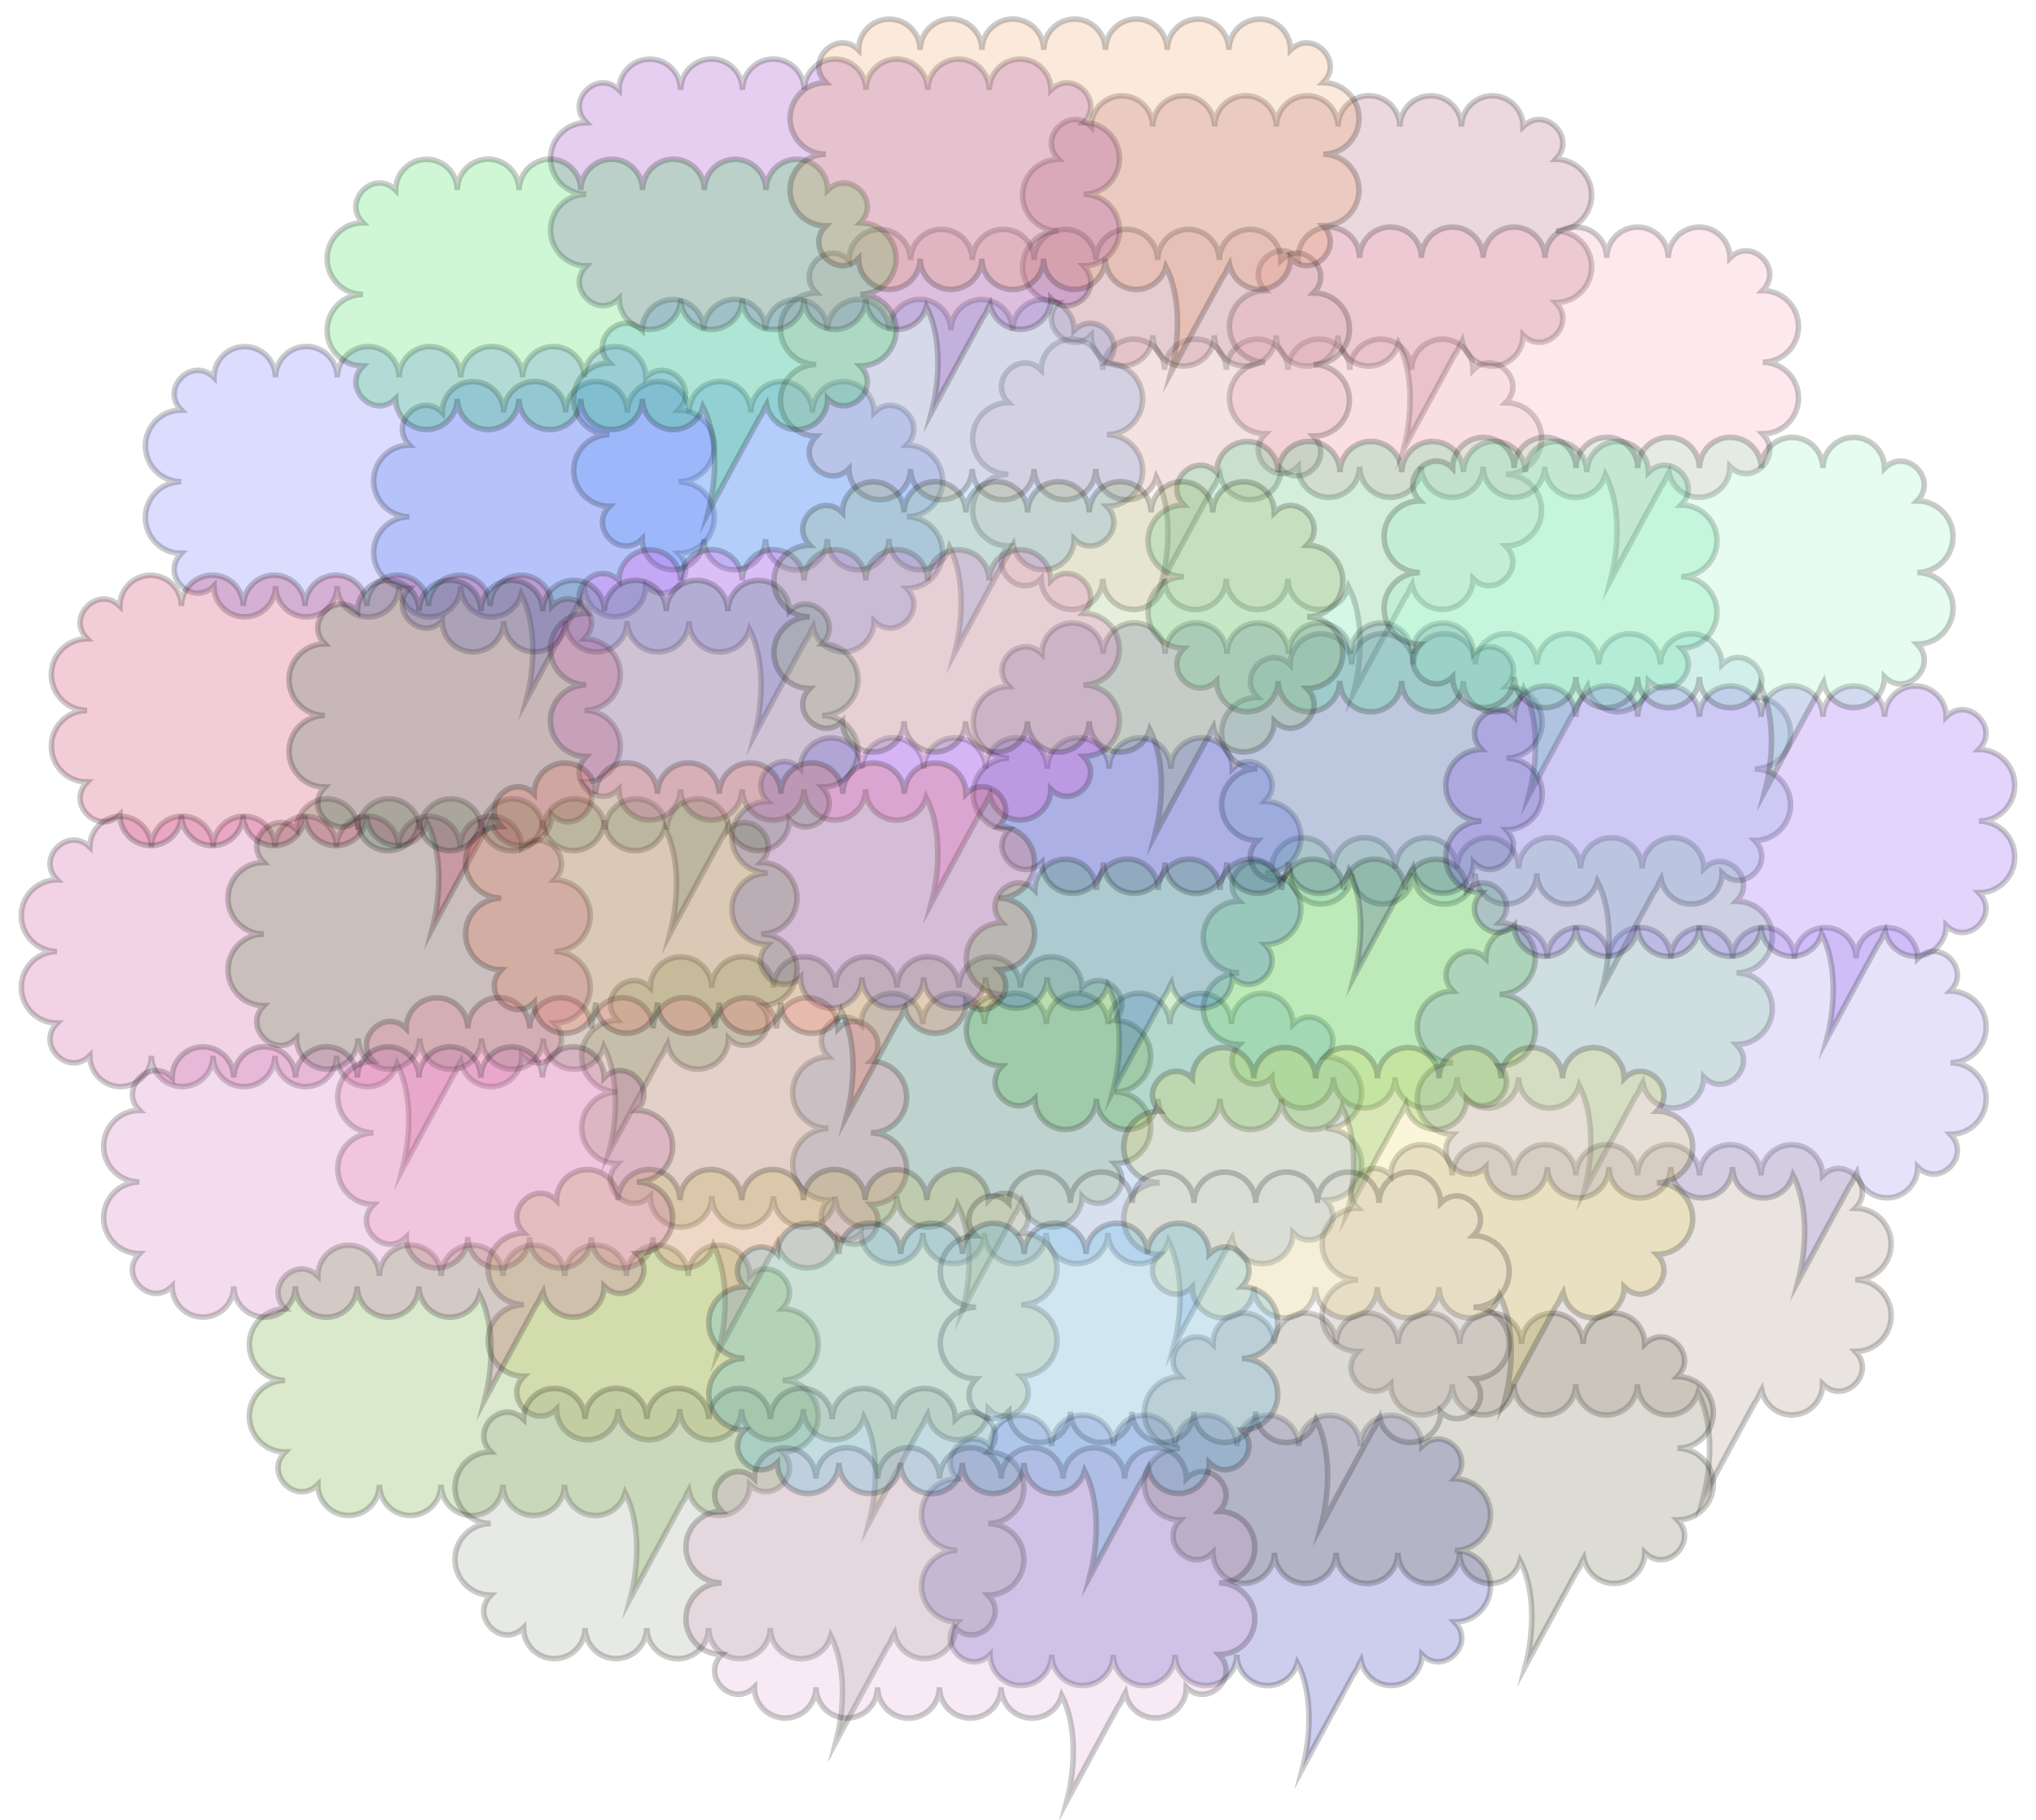 <?xml version="1.0" encoding="utf-8"?>

<!DOCTYPE svg PUBLIC "-//W3C//DTD SVG 1.1//EN" "http://www.w3.org/Graphics/SVG/1.1/DTD/svg11.dtd">
<svg version="1.1" id="Layer_1" xmlns="http://www.w3.org/2000/svg" xmlns:xlink="http://www.w3.org/1999/xlink" x="0px" y="0px"
	 viewBox="0 0 1828.198 1634.138" enable-background="new 0 0 1828.198 1634.138" xml:space="preserve">
<g>
	<path opacity="0.2" fill="#3776D8" stroke="#000000" stroke-width="5" stroke-miterlimit="10" d="M1190.47,1013.436
		c17.766,0,32.168-14.402,32.168-32.168c0-17.766-14.402-32.168-32.168-32.168c19.412-19.412-9.958-48.742-29.35-29.35
		c0-15.282-12.389-27.671-27.671-27.671s-27.671,12.389-27.671,27.671c0-15.282-12.389-27.671-27.671-27.671
		s-27.671,12.389-27.671,27.671c0-15.327-12.425-27.752-27.752-27.752c-15.327,0-27.752,12.425-27.752,27.752
		c0-15.297-12.401-27.698-27.698-27.698c-15.297,0-27.698,12.401-27.698,27.698c0-15.316-12.416-27.732-27.732-27.732
		s-27.732,12.416-27.732,27.732c0-15.337-12.433-27.77-27.77-27.77s-27.77,12.433-27.77,27.77c0-15.272-12.38-27.652-27.652-27.652
		c-15.272,0-27.652,12.38-27.652,27.652c-19.412-19.412-48.742,9.958-29.35,29.35c-17.766,0-32.168,14.402-32.168,32.168
		c0,17.766,14.402,32.168,32.168,32.168c-17.766,0-32.168,14.402-32.168,32.168s14.402,32.168,32.168,32.168
		c-19.412,19.412,9.958,48.742,29.35,29.35c0,15.282,12.389,27.671,27.671,27.671s27.671-12.389,27.671-27.671
		c0,15.282,12.389,27.671,27.671,27.671s27.671-12.389,27.671-27.671c0,15.327,12.425,27.752,27.752,27.752
		c15.327,0,27.752-12.425,27.752-27.752c0,15.297,12.401,27.698,27.698,27.698s27.698-12.401,27.698-27.698
		c0,15.316,12.416,27.732,27.732,27.732c12.743,0,23.471-8.598,26.719-20.308c13.769,27.271,12.2,64.904,4.646,94.432
		c15.162-28.323,30.566-56.407,45.901-84.62c1.985-2.503,3.546-5.354,4.578-8.45c0.643-1.185,1.285-2.372,1.928-3.558
		c2.445,12.771,13.668,22.424,27.152,22.424c15.272,0,27.652-12.38,27.652-27.652c19.412,19.412,48.742-9.958,29.35-29.35
		c17.766,0,32.168-14.402,32.168-32.168S1208.236,1013.436,1190.47,1013.436z"/>
	<path opacity="0.2" fill="#F3CCBC" stroke="#000000" stroke-width="5" stroke-miterlimit="10" d="M1352.115,425.952
		c17.766,0,32.168-14.402,32.168-32.168c0-17.766-14.402-32.168-32.168-32.168c19.412-19.412-9.958-48.742-29.35-29.35
		c0-15.282-12.389-27.671-27.671-27.671c-15.282,0-27.671,12.389-27.671,27.671c0-15.282-12.389-27.671-27.671-27.671
		s-27.671,12.389-27.671,27.671c0-15.327-12.425-27.752-27.752-27.752s-27.752,12.425-27.752,27.752
		c0-15.297-12.401-27.698-27.698-27.698s-27.698,12.401-27.698,27.698c0-15.316-12.416-27.732-27.732-27.732
		c-15.316,0-27.732,12.416-27.732,27.732c0-15.337-12.433-27.77-27.77-27.77c-15.337,0-27.77,12.433-27.77,27.77
		c0-15.272-12.38-27.652-27.652-27.652c-15.272,0-27.652,12.38-27.652,27.652c-19.412-19.412-48.742,9.958-29.35,29.35
		c-17.766,0-32.168,14.402-32.168,32.168c0,17.766,14.402,32.168,32.168,32.168c-17.766,0-32.168,14.402-32.168,32.168
		c0,17.766,14.402,32.168,32.168,32.168c-19.412,19.412,9.958,48.742,29.35,29.35c0,15.282,12.389,27.671,27.671,27.671
		c15.282,0,27.671-12.389,27.671-27.671c0,15.282,12.389,27.671,27.671,27.671c15.282,0,27.671-12.389,27.671-27.671
		c0,15.327,12.425,27.752,27.752,27.752c15.327,0,27.752-12.425,27.752-27.752c0,15.297,12.401,27.698,27.698,27.698
		c15.297,0,27.698-12.401,27.698-27.698c0,15.316,12.416,27.732,27.732,27.732c12.743,0,23.472-8.598,26.719-20.308
		c13.769,27.271,12.2,64.904,4.646,94.432c15.162-28.323,30.566-56.407,45.901-84.62c1.985-2.503,3.546-5.354,4.578-8.45
		c0.643-1.185,1.285-2.372,1.928-3.558c2.445,12.771,13.668,22.424,27.152,22.424c15.272,0,27.652-12.38,27.652-27.652
		c19.412,19.412,48.742-9.958,29.35-29.35c17.766,0,32.168-14.402,32.168-32.168
		C1384.283,440.354,1369.881,425.952,1352.115,425.952z"/>
	<path opacity="0.2" fill="#4D52FA" stroke="#000000" stroke-width="5" stroke-miterlimit="10" d="M609.297,432.594
		c17.766,0,32.168-14.402,32.168-32.168c0-17.766-14.402-32.168-32.168-32.168c19.412-19.412-9.958-48.742-29.35-29.35
		c0-15.282-12.389-27.671-27.671-27.671c-15.282,0-27.671,12.389-27.671,27.671c0-15.282-12.389-27.671-27.671-27.671
		c-15.282,0-27.671,12.389-27.671,27.671c0-15.327-12.425-27.752-27.752-27.752s-27.752,12.425-27.752,27.752
		c0-15.297-12.401-27.698-27.698-27.698s-27.698,12.401-27.698,27.698c0-15.316-12.416-27.732-27.732-27.732
		c-15.316,0-27.732,12.416-27.732,27.732c0-15.337-12.433-27.77-27.77-27.77s-27.77,12.433-27.77,27.77
		c0-15.272-12.381-27.652-27.652-27.652c-15.272,0-27.652,12.38-27.652,27.652c-19.412-19.412-48.742,9.958-29.35,29.35
		c-17.766,0-32.168,14.402-32.168,32.168c0,17.766,14.402,32.168,32.168,32.168c-17.766,0-32.168,14.402-32.168,32.168
		c0,17.766,14.402,32.168,32.168,32.168c-19.412,19.412,9.958,48.742,29.35,29.35c0,15.282,12.389,27.671,27.671,27.671
		c15.282,0,27.671-12.389,27.671-27.671c0,15.282,12.389,27.671,27.671,27.671s27.671-12.389,27.671-27.671
		c0,15.327,12.425,27.752,27.752,27.752c15.327,0,27.752-12.425,27.752-27.752c0,15.297,12.401,27.698,27.698,27.698
		c15.297,0,27.698-12.401,27.698-27.698c0,15.316,12.416,27.732,27.732,27.732c12.743,0,23.471-8.598,26.719-20.308
		c13.769,27.271,12.2,64.904,4.646,94.432c15.162-28.323,30.566-56.407,45.901-84.62c1.985-2.503,3.546-5.354,4.578-8.45
		c0.643-1.185,1.285-2.372,1.928-3.558c2.445,12.771,13.668,22.424,27.152,22.424c15.272,0,27.652-12.38,27.652-27.652
		c19.412,19.412,48.742-9.958,29.35-29.35c17.766,0,32.168-14.402,32.168-32.168C641.465,446.996,627.063,432.594,609.297,432.594z"
		/>
	<path opacity="0.2" fill="#6FEA68" stroke="#000000" stroke-width="5" stroke-miterlimit="10" d="M1559.28,873.664
		c17.766,0,32.168-14.402,32.168-32.168s-14.402-32.168-32.168-32.168c19.412-19.412-9.958-48.742-29.35-29.35
		c0-15.282-12.389-27.671-27.671-27.671s-27.671,12.389-27.671,27.671c0-15.282-12.389-27.671-27.671-27.671
		s-27.671,12.389-27.671,27.671c0-15.327-12.425-27.752-27.752-27.752s-27.752,12.425-27.752,27.752
		c0-15.297-12.401-27.698-27.698-27.698c-15.297,0-27.698,12.401-27.698,27.698c0-15.316-12.416-27.732-27.732-27.732
		s-27.732,12.416-27.732,27.732c0-15.337-12.433-27.77-27.77-27.77c-15.337,0-27.77,12.433-27.77,27.77
		c0-15.272-12.381-27.652-27.652-27.652c-15.272,0-27.652,12.38-27.652,27.652c-19.412-19.412-48.742,9.958-29.35,29.35
		c-17.766,0-32.168,14.402-32.168,32.168c0,17.766,14.402,32.168,32.168,32.168c-17.766,0-32.168,14.402-32.168,32.168
		s14.402,32.168,32.168,32.168c-19.412,19.412,9.958,48.742,29.35,29.35c0,15.282,12.389,27.671,27.671,27.671
		c15.282,0,27.671-12.389,27.671-27.671c0,15.282,12.389,27.671,27.671,27.671s27.671-12.389,27.671-27.671
		c0,15.327,12.425,27.752,27.752,27.752s27.752-12.425,27.752-27.752c0,15.297,12.401,27.698,27.698,27.698
		s27.698-12.401,27.698-27.698c0,15.316,12.416,27.732,27.732,27.732c12.743,0,23.472-8.598,26.719-20.308
		c13.769,27.271,12.2,64.904,4.646,94.432c15.162-28.324,30.566-56.407,45.901-84.62c1.985-2.503,3.546-5.354,4.578-8.45
		c0.643-1.185,1.285-2.372,1.928-3.558c2.445,12.771,13.668,22.424,27.152,22.424c15.272,0,27.652-12.38,27.652-27.652
		c19.412,19.412,48.742-9.958,29.35-29.35c17.766,0,32.168-14.402,32.168-32.168C1591.448,888.066,1577.046,873.664,1559.28,873.664
		z"/>
	<path opacity="0.2" fill="#2560F0" stroke="#000000" stroke-width="5" stroke-miterlimit="10" d="M814.253,464.048
		c17.766,0,32.168-14.402,32.168-32.168c0-17.766-14.402-32.168-32.168-32.168c19.412-19.412-9.958-48.742-29.35-29.35
		c0-15.282-12.389-27.671-27.671-27.671c-15.282,0-27.671,12.389-27.671,27.671c0-15.282-12.389-27.671-27.671-27.671
		s-27.671,12.389-27.671,27.671c0-15.327-12.425-27.752-27.752-27.752s-27.752,12.425-27.752,27.752
		c0-15.297-12.401-27.698-27.698-27.698c-15.297,0-27.698,12.401-27.698,27.698c0-15.316-12.416-27.732-27.732-27.732
		c-15.316,0-27.732,12.416-27.732,27.732c0-15.337-12.433-27.77-27.77-27.77c-15.337,0-27.77,12.433-27.77,27.77
		c0-15.272-12.38-27.652-27.652-27.652c-15.272,0-27.652,12.38-27.652,27.652c-19.412-19.412-48.742,9.958-29.35,29.35
		c-17.766,0-32.168,14.402-32.168,32.168c0,17.766,14.402,32.168,32.168,32.168c-17.766,0-32.168,14.402-32.168,32.168
		s14.402,32.168,32.168,32.168c-19.412,19.412,9.958,48.742,29.35,29.35c0,15.282,12.389,27.671,27.671,27.671
		c15.282,0,27.671-12.389,27.671-27.671c0,15.282,12.389,27.671,27.671,27.671s27.671-12.389,27.671-27.671
		c0,15.327,12.425,27.752,27.752,27.752c15.327,0,27.752-12.425,27.752-27.752c0,15.297,12.401,27.698,27.698,27.698
		s27.698-12.401,27.698-27.698c0,15.316,12.416,27.732,27.732,27.732c12.743,0,23.471-8.598,26.719-20.308
		c13.769,27.271,12.2,64.904,4.646,94.432c15.162-28.323,30.566-56.407,45.901-84.62c1.985-2.503,3.546-5.354,4.578-8.45
		c0.643-1.185,1.285-2.372,1.928-3.558c2.445,12.771,13.668,22.424,27.152,22.424c15.272,0,27.652-12.38,27.652-27.652
		c19.412,19.412,48.742-9.958,29.35-29.35c17.766,0,32.168-14.402,32.168-32.168C846.421,478.449,832.019,464.048,814.253,464.048z"
		/>
	<path opacity="0.2" fill="#0906AC" stroke="#000000" stroke-width="5" stroke-miterlimit="10" d="M1306.233,1392.306
		c17.766,0,32.168-14.402,32.168-32.168s-14.402-32.168-32.168-32.168c19.412-19.412-9.958-48.742-29.35-29.35
		c0-15.282-12.389-27.671-27.671-27.671c-15.282,0-27.671,12.389-27.671,27.671c0-15.282-12.389-27.671-27.671-27.671
		s-27.671,12.389-27.671,27.671c0-15.327-12.425-27.752-27.752-27.752s-27.752,12.425-27.752,27.752
		c0-15.297-12.401-27.698-27.698-27.698s-27.698,12.401-27.698,27.698c0-15.316-12.416-27.732-27.732-27.732
		s-27.732,12.416-27.732,27.732c0-15.337-12.433-27.77-27.77-27.77s-27.77,12.433-27.77,27.77c0-15.272-12.381-27.652-27.652-27.652
		c-15.272,0-27.652,12.38-27.652,27.652c-19.412-19.412-48.742,9.958-29.35,29.35c-17.766,0-32.168,14.402-32.168,32.168
		s14.402,32.168,32.168,32.168c-17.766,0-32.168,14.402-32.168,32.168c0,17.766,14.402,32.168,32.168,32.168
		c-19.412,19.412,9.958,48.742,29.35,29.35c0,15.282,12.389,27.671,27.671,27.671c15.282,0,27.671-12.389,27.671-27.671
		c0,15.282,12.389,27.671,27.671,27.671s27.671-12.389,27.671-27.671c0,15.327,12.425,27.752,27.752,27.752
		c15.327,0,27.752-12.425,27.752-27.752c0,15.297,12.401,27.698,27.698,27.698c15.297,0,27.698-12.401,27.698-27.698
		c0,15.316,12.416,27.732,27.732,27.732c12.743,0,23.471-8.598,26.719-20.308c13.769,27.271,12.2,64.904,4.646,94.432
		c15.162-28.324,30.566-56.407,45.901-84.62c1.985-2.503,3.546-5.354,4.578-8.449c0.643-1.186,1.285-2.372,1.928-3.558
		c2.445,12.771,13.668,22.424,27.152,22.424c15.272,0,27.652-12.38,27.652-27.652c19.412,19.412,48.742-9.958,29.35-29.35
		c17.766,0,32.168-14.402,32.168-32.168S1323.999,1392.306,1306.233,1392.306z"/>
	<path opacity="0.2" fill="#5F942C" stroke="#000000" stroke-width="5" stroke-miterlimit="10" d="M1001.062,980.611
		c17.766,0,32.168-14.402,32.168-32.168c0-17.766-14.402-32.168-32.168-32.168c19.412-19.412-9.958-48.742-29.35-29.35
		c0-15.282-12.389-27.671-27.671-27.671c-15.282,0-27.671,12.389-27.671,27.671c0-15.282-12.389-27.671-27.671-27.671
		s-27.671,12.389-27.671,27.671c0-15.327-12.425-27.752-27.752-27.752s-27.752,12.425-27.752,27.752
		c0-15.297-12.401-27.698-27.698-27.698c-15.297,0-27.698,12.401-27.698,27.698c0-15.316-12.416-27.732-27.732-27.732
		c-15.316,0-27.732,12.416-27.732,27.732c0-15.337-12.433-27.77-27.77-27.77c-15.337,0-27.77,12.433-27.77,27.77
		c0-15.272-12.38-27.652-27.652-27.652c-15.272,0-27.652,12.38-27.652,27.652c-19.412-19.412-48.742,9.958-29.35,29.35
		c-17.766,0-32.168,14.402-32.168,32.168c0,17.766,14.402,32.168,32.168,32.168c-17.766,0-32.168,14.402-32.168,32.168
		c0,17.766,14.402,32.168,32.168,32.168c-19.412,19.412,9.958,48.742,29.35,29.35c0,15.282,12.389,27.671,27.671,27.671
		c15.282,0,27.671-12.389,27.671-27.671c0,15.282,12.389,27.671,27.671,27.671s27.671-12.389,27.671-27.671
		c0,15.327,12.425,27.752,27.752,27.752c15.327,0,27.752-12.425,27.752-27.752c0,15.297,12.401,27.698,27.698,27.698
		s27.698-12.401,27.698-27.698c0,15.316,12.416,27.732,27.732,27.732c12.743,0,23.471-8.598,26.719-20.308
		c13.769,27.271,12.2,64.904,4.646,94.432c15.162-28.323,30.566-56.407,45.901-84.62c1.985-2.503,3.546-5.354,4.578-8.449
		c0.643-1.186,1.285-2.372,1.928-3.558c2.445,12.771,13.668,22.424,27.152,22.424c15.272,0,27.652-12.38,27.652-27.652
		c19.412,19.412,48.742-9.958,29.35-29.35c17.766,0,32.168-14.402,32.168-32.168
		C1033.229,995.013,1018.828,980.611,1001.062,980.611z"/>
	<path opacity="0.2" fill="#0D1EF6" stroke="#000000" stroke-width="5" stroke-miterlimit="10" d="M1135.944,783.998
		c17.766,0,32.167-14.402,32.167-32.168c0-17.766-14.402-32.168-32.167-32.168c19.412-19.412-9.958-48.742-29.35-29.35
		c0-15.282-12.389-27.671-27.671-27.671c-15.282,0-27.671,12.389-27.671,27.671c0-15.282-12.389-27.671-27.671-27.671
		c-15.282,0-27.671,12.389-27.671,27.671c0-15.327-12.425-27.752-27.752-27.752s-27.752,12.425-27.752,27.752
		c0-15.297-12.401-27.698-27.698-27.698s-27.698,12.401-27.698,27.698c0-15.316-12.416-27.732-27.732-27.732
		c-15.316,0-27.732,12.416-27.732,27.732c0-15.337-12.433-27.77-27.77-27.77s-27.77,12.433-27.77,27.77
		c0-15.272-12.381-27.652-27.652-27.652c-15.272,0-27.652,12.38-27.652,27.652c-19.412-19.412-48.742,9.958-29.35,29.35
		c-17.766,0-32.168,14.402-32.168,32.168c0,17.766,14.402,32.168,32.168,32.168c-17.766,0-32.168,14.402-32.168,32.168
		c0,17.766,14.402,32.168,32.168,32.168c-19.412,19.412,9.958,48.742,29.35,29.35c0,15.282,12.389,27.671,27.671,27.671
		c15.282,0,27.671-12.389,27.671-27.671c0,15.282,12.389,27.671,27.671,27.671s27.671-12.389,27.671-27.671
		c0,15.327,12.425,27.752,27.752,27.752c15.327,0,27.752-12.425,27.752-27.752c0,15.297,12.401,27.698,27.698,27.698
		s27.698-12.401,27.698-27.698c0,15.316,12.416,27.732,27.732,27.732c12.743,0,23.471-8.598,26.719-20.308
		c13.769,27.271,12.2,64.904,4.646,94.432c15.162-28.324,30.566-56.407,45.901-84.62c1.985-2.503,3.546-5.354,4.578-8.45
		c0.643-1.185,1.285-2.372,1.928-3.558c2.445,12.771,13.668,22.424,27.152,22.424c15.272,0,27.652-12.38,27.652-27.652
		c19.412,19.412,48.742-9.958,29.35-29.35c17.766,0,32.167-14.402,32.167-32.168C1168.112,798.4,1153.71,783.998,1135.944,783.998z"
		/>
	<path opacity="0.2" fill="#9D3E60" stroke="#000000" stroke-width="5" stroke-miterlimit="10" d="M1397.017,207.366
		c17.766,0,32.168-14.402,32.168-32.168s-14.402-32.168-32.168-32.168c19.412-19.412-9.958-48.742-29.35-29.35
		c0-15.282-12.389-27.671-27.671-27.671c-15.282,0-27.671,12.389-27.671,27.671c0-15.282-12.389-27.671-27.671-27.671
		s-27.671,12.389-27.671,27.671c0-15.327-12.425-27.752-27.752-27.752s-27.752,12.425-27.752,27.752
		c0-15.297-12.401-27.698-27.698-27.698s-27.698,12.401-27.698,27.698c0-15.316-12.416-27.732-27.732-27.732
		c-15.316,0-27.732,12.416-27.732,27.732c0-15.337-12.433-27.77-27.77-27.77c-15.337,0-27.77,12.433-27.77,27.77
		c0-15.272-12.38-27.652-27.652-27.652c-15.272,0-27.652,12.38-27.652,27.652c-19.412-19.412-48.742,9.958-29.35,29.35
		c-17.766,0-32.168,14.402-32.168,32.168c0,17.766,14.402,32.168,32.168,32.168c-17.766,0-32.168,14.402-32.168,32.168
		c0,17.766,14.402,32.168,32.168,32.168c-19.412,19.412,9.958,48.742,29.35,29.35c0,15.282,12.389,27.671,27.671,27.671
		c15.282,0,27.671-12.389,27.671-27.671c0,15.282,12.389,27.671,27.671,27.671s27.671-12.389,27.671-27.671
		c0,15.327,12.425,27.752,27.752,27.752c15.327,0,27.752-12.425,27.752-27.752c0,15.297,12.401,27.698,27.698,27.698
		c15.297,0,27.698-12.401,27.698-27.698c0,15.316,12.416,27.732,27.732,27.732c12.743,0,23.472-8.598,26.719-20.308
		c13.769,27.271,12.2,64.904,4.646,94.432c15.162-28.323,30.566-56.407,45.901-84.62c1.985-2.503,3.546-5.354,4.578-8.449
		c0.643-1.186,1.285-2.372,1.928-3.558c2.445,12.771,13.668,22.424,27.152,22.424c15.272,0,27.652-12.38,27.652-27.652
		c19.412,19.412,48.742-9.958,29.35-29.35c17.766,0,32.168-14.402,32.168-32.168
		C1429.185,221.768,1414.783,207.366,1397.017,207.366z"/>
	<path opacity="0.2" fill="#F390A8" stroke="#000000" stroke-width="5" stroke-miterlimit="10" d="M1582.766,325.29
		c17.766,0,32.168-14.402,32.168-32.168c0-17.766-14.402-32.168-32.168-32.168c19.412-19.412-9.958-48.742-29.35-29.35
		c0-15.282-12.389-27.671-27.671-27.671s-27.671,12.389-27.671,27.671c0-15.282-12.389-27.671-27.671-27.671
		s-27.671,12.389-27.671,27.671c0-15.327-12.425-27.752-27.752-27.752s-27.752,12.425-27.752,27.752
		c0-15.297-12.401-27.698-27.698-27.698s-27.698,12.401-27.698,27.698c0-15.316-12.416-27.732-27.732-27.732
		s-27.732,12.416-27.732,27.732c0-15.337-12.433-27.77-27.77-27.77c-15.337,0-27.77,12.433-27.77,27.77
		c0-15.272-12.381-27.652-27.652-27.652c-15.272,0-27.652,12.38-27.652,27.652c-19.412-19.412-48.742,9.958-29.35,29.35
		c-17.766,0-32.168,14.402-32.168,32.168c0,17.766,14.402,32.168,32.168,32.168c-17.766,0-32.168,14.402-32.168,32.168
		c0,17.766,14.402,32.168,32.168,32.168c-19.412,19.412,9.958,48.742,29.35,29.35c0,15.282,12.389,27.671,27.671,27.671
		c15.282,0,27.671-12.389,27.671-27.671c0,15.282,12.389,27.671,27.671,27.671s27.671-12.389,27.671-27.671
		c0,15.327,12.425,27.752,27.752,27.752s27.752-12.425,27.752-27.752c0,15.297,12.401,27.698,27.698,27.698
		s27.698-12.401,27.698-27.698c0,15.316,12.416,27.732,27.732,27.732c12.743,0,23.472-8.598,26.719-20.308
		c13.769,27.271,12.2,64.904,4.646,94.432c15.162-28.324,30.566-56.407,45.901-84.62c1.985-2.503,3.546-5.354,4.578-8.45
		c0.643-1.185,1.285-2.372,1.928-3.558c2.445,12.771,13.668,22.424,27.152,22.424c15.272,0,27.652-12.38,27.652-27.652
		c19.412,19.412,48.742-9.958,29.35-29.35c17.766,0,32.168-14.402,32.168-32.168C1614.934,339.692,1600.532,325.29,1582.766,325.29z
		"/>
	<path opacity="0.2" fill="#BF227E" stroke="#000000" stroke-width="5" stroke-miterlimit="10" d="M497.855,854.444
		c17.766,0,32.168-14.402,32.168-32.168c0-17.766-14.402-32.168-32.168-32.168c19.412-19.412-9.958-48.742-29.35-29.35
		c0-15.282-12.389-27.671-27.671-27.671c-15.282,0-27.671,12.389-27.671,27.671c0-15.282-12.389-27.671-27.671-27.671
		s-27.671,12.389-27.671,27.671c0-15.327-12.425-27.752-27.752-27.752s-27.752,12.425-27.752,27.752
		c0-15.297-12.401-27.698-27.698-27.698c-15.297,0-27.698,12.401-27.698,27.698c0-15.316-12.416-27.732-27.732-27.732
		c-15.316,0-27.732,12.416-27.732,27.732c0-15.337-12.433-27.77-27.77-27.77s-27.77,12.433-27.77,27.77
		c0-15.272-12.381-27.652-27.652-27.652c-15.272,0-27.652,12.38-27.652,27.652c-19.412-19.412-48.742,9.958-29.35,29.35
		c-17.766,0-32.168,14.402-32.168,32.168c0,17.766,14.402,32.168,32.168,32.168c-17.766,0-32.168,14.402-32.168,32.168
		c0,17.766,14.402,32.168,32.168,32.168c-19.412,19.412,9.958,48.742,29.35,29.35c0,15.282,12.389,27.671,27.671,27.671
		c15.282,0,27.671-12.389,27.671-27.671c0,15.282,12.389,27.671,27.671,27.671s27.671-12.389,27.671-27.671
		c0,15.327,12.425,27.752,27.752,27.752c15.327,0,27.752-12.425,27.752-27.752c0,15.297,12.401,27.698,27.698,27.698
		s27.698-12.401,27.698-27.698c0,15.316,12.416,27.732,27.732,27.732c12.743,0,23.471-8.598,26.719-20.308
		c13.769,27.271,12.2,64.904,4.646,94.432c15.162-28.324,30.566-56.407,45.901-84.62c1.985-2.503,3.546-5.354,4.578-8.45
		c0.643-1.185,1.285-2.372,1.928-3.558c2.445,12.771,13.668,22.424,27.152,22.424c15.272,0,27.652-12.38,27.652-27.652
		c19.412,19.412,48.742-9.958,29.35-29.35c17.766,0,32.168-14.402,32.168-32.168C530.022,868.846,515.621,854.444,497.855,854.444z"
		/>
	<path opacity="0.2" fill="#378CF6" stroke="#000000" stroke-width="5" stroke-miterlimit="10" d="M993.88,390.33
		c17.766,0,32.168-14.402,32.168-32.168c0-17.766-14.402-32.168-32.168-32.168c19.412-19.412-9.958-48.742-29.35-29.35
		c0-15.282-12.389-27.671-27.671-27.671c-15.282,0-27.671,12.389-27.671,27.671c0-15.282-12.389-27.671-27.671-27.671
		s-27.671,12.389-27.671,27.671c0-15.327-12.425-27.752-27.752-27.752s-27.752,12.425-27.752,27.752
		c0-15.297-12.401-27.698-27.698-27.698c-15.297,0-27.698,12.401-27.698,27.698c0-15.316-12.416-27.732-27.732-27.732
		c-15.316,0-27.732,12.416-27.732,27.732c0-15.337-12.433-27.77-27.77-27.77c-15.337,0-27.77,12.433-27.77,27.77
		c0-15.272-12.38-27.652-27.652-27.652c-15.272,0-27.652,12.38-27.652,27.652c-19.412-19.412-48.742,9.958-29.35,29.35
		c-17.766,0-32.168,14.402-32.168,32.168c0,17.766,14.402,32.168,32.168,32.168c-17.766,0-32.168,14.402-32.168,32.168
		c0,17.766,14.402,32.168,32.168,32.168c-19.412,19.412,9.958,48.742,29.35,29.35c0,15.282,12.389,27.671,27.671,27.671
		c15.282,0,27.671-12.389,27.671-27.671c0,15.282,12.389,27.671,27.671,27.671s27.671-12.389,27.671-27.671
		c0,15.327,12.425,27.752,27.752,27.752c15.327,0,27.752-12.425,27.752-27.752c0,15.297,12.401,27.698,27.698,27.698
		c15.297,0,27.698-12.401,27.698-27.698c0,15.316,12.416,27.732,27.732,27.732c12.743,0,23.471-8.598,26.719-20.308
		c13.769,27.271,12.2,64.904,4.646,94.432c15.162-28.323,30.566-56.407,45.901-84.62c1.985-2.503,3.546-5.354,4.578-8.449
		c0.643-1.186,1.285-2.372,1.928-3.558c2.445,12.771,13.668,22.424,27.152,22.424c15.272,0,27.652-12.38,27.652-27.652
		c19.412,19.412,48.742-9.958,29.35-29.35c17.766,0,32.168-14.402,32.168-32.168C1026.047,404.732,1011.646,390.33,993.88,390.33z"
		/>
	<path opacity="0.2" fill="#479404" stroke="#000000" stroke-width="5" stroke-miterlimit="10" d="M702.608,1239.585
		c17.766,0,32.168-14.402,32.168-32.168s-14.402-32.168-32.168-32.168c19.412-19.412-9.958-48.742-29.35-29.35
		c0-15.282-12.389-27.671-27.671-27.671c-15.282,0-27.671,12.389-27.671,27.671c0-15.282-12.389-27.671-27.671-27.671
		s-27.671,12.389-27.671,27.671c0-15.327-12.425-27.752-27.752-27.752s-27.752,12.425-27.752,27.752
		c0-15.297-12.401-27.698-27.698-27.698c-15.297,0-27.698,12.401-27.698,27.698c0-15.316-12.416-27.732-27.732-27.732
		c-15.316,0-27.732,12.416-27.732,27.732c0-15.337-12.433-27.77-27.77-27.77c-15.337,0-27.77,12.433-27.77,27.77
		c0-15.272-12.381-27.652-27.652-27.652c-15.272,0-27.652,12.38-27.652,27.652c-19.412-19.412-48.742,9.958-29.35,29.35
		c-17.766,0-32.168,14.402-32.168,32.168s14.402,32.168,32.168,32.168c-17.766,0-32.168,14.402-32.168,32.168
		s14.402,32.168,32.168,32.168c-19.412,19.412,9.958,48.742,29.35,29.35c0,15.282,12.389,27.671,27.671,27.671
		c15.282,0,27.671-12.389,27.671-27.671c0,15.282,12.389,27.671,27.671,27.671c15.282,0,27.671-12.389,27.671-27.671
		c0,15.327,12.425,27.752,27.752,27.752c15.327,0,27.752-12.425,27.752-27.752c0,15.297,12.401,27.698,27.698,27.698
		s27.698-12.401,27.698-27.698c0,15.316,12.416,27.732,27.732,27.732c12.743,0,23.472-8.598,26.719-20.308
		c13.769,27.271,12.2,64.904,4.646,94.432c15.162-28.323,30.566-56.407,45.901-84.62c1.985-2.503,3.546-5.354,4.578-8.449
		c0.643-1.186,1.285-2.372,1.928-3.558c2.445,12.771,13.668,22.424,27.152,22.424c15.272,0,27.652-12.38,27.652-27.652
		c19.412,19.412,48.742-9.958,29.35-29.35c17.766,0,32.168-14.402,32.168-32.168
		C734.775,1253.987,720.373,1239.585,702.608,1239.585z"/>
	<path opacity="0.2" fill="#957864" stroke="#000000" stroke-width="5" stroke-miterlimit="10" d="M1665.984,1149.334
		c17.766,0,32.168-14.402,32.168-32.168s-14.402-32.168-32.168-32.168c19.412-19.412-9.958-48.742-29.35-29.35
		c0-15.282-12.389-27.671-27.671-27.671c-15.282,0-27.671,12.389-27.671,27.671c0-15.282-12.389-27.671-27.671-27.671
		s-27.671,12.389-27.671,27.671c0-15.327-12.425-27.752-27.752-27.752s-27.752,12.425-27.752,27.752
		c0-15.297-12.401-27.698-27.698-27.698s-27.698,12.401-27.698,27.698c0-15.316-12.416-27.732-27.732-27.732
		c-15.316,0-27.732,12.416-27.732,27.732c0-15.337-12.433-27.77-27.77-27.77c-15.337,0-27.77,12.433-27.77,27.77
		c0-15.272-12.38-27.652-27.652-27.652s-27.652,12.38-27.652,27.652c-19.412-19.412-48.742,9.958-29.35,29.35
		c-17.766,0-32.168,14.402-32.168,32.168s14.402,32.168,32.168,32.168c-17.766,0-32.168,14.402-32.168,32.168
		s14.402,32.168,32.168,32.168c-19.412,19.412,9.958,48.742,29.35,29.35c0,15.282,12.389,27.671,27.671,27.671
		c15.282,0,27.671-12.389,27.671-27.671c0,15.282,12.389,27.671,27.671,27.671s27.671-12.389,27.671-27.671
		c0,15.327,12.425,27.752,27.752,27.752c15.327,0,27.752-12.425,27.752-27.752c0,15.297,12.401,27.698,27.698,27.698
		c15.297,0,27.698-12.401,27.698-27.698c0,15.316,12.416,27.732,27.732,27.732c12.743,0,23.472-8.598,26.719-20.308
		c13.769,27.271,12.2,64.904,4.646,94.432c15.162-28.323,30.566-56.407,45.901-84.62c1.985-2.503,3.546-5.354,4.578-8.449
		c0.643-1.186,1.285-2.372,1.928-3.558c2.445,12.771,13.668,22.424,27.152,22.424c15.272,0,27.652-12.38,27.652-27.652
		c19.412,19.412,48.742-9.958,29.35-29.35c17.766,0,32.168-14.402,32.168-32.168
		C1698.152,1163.736,1683.75,1149.334,1665.984,1149.334z"/>
	<path opacity="0.2" fill="#53522E" stroke="#000000" stroke-width="5" stroke-miterlimit="10" d="M1506.283,1300.611
		c17.766,0,32.168-14.402,32.168-32.168s-14.402-32.168-32.168-32.168c19.412-19.412-9.958-48.742-29.35-29.35
		c0-15.282-12.389-27.671-27.671-27.671s-27.671,12.389-27.671,27.671c0-15.282-12.389-27.671-27.671-27.671
		s-27.671,12.389-27.671,27.671c0-15.327-12.425-27.752-27.752-27.752s-27.752,12.425-27.752,27.752
		c0-15.297-12.401-27.698-27.698-27.698c-15.297,0-27.698,12.401-27.698,27.698c0-15.316-12.416-27.732-27.732-27.732
		s-27.732,12.416-27.732,27.732c0-15.337-12.433-27.77-27.77-27.77c-15.337,0-27.77,12.433-27.77,27.77
		c0-15.272-12.38-27.652-27.652-27.652c-15.272,0-27.652,12.38-27.652,27.652c-19.412-19.412-48.742,9.958-29.35,29.35
		c-17.766,0-32.168,14.402-32.168,32.168c0,17.766,14.402,32.168,32.168,32.168c-17.766,0-32.168,14.402-32.168,32.168
		s14.402,32.168,32.168,32.168c-19.412,19.412,9.958,48.742,29.35,29.35c0,15.282,12.389,27.671,27.671,27.671
		c15.282,0,27.671-12.389,27.671-27.671c0,15.282,12.389,27.671,27.671,27.671s27.671-12.389,27.671-27.671
		c0,15.327,12.425,27.752,27.752,27.752s27.752-12.425,27.752-27.752c0,15.297,12.401,27.698,27.698,27.698
		s27.698-12.401,27.698-27.698c0,15.316,12.416,27.732,27.732,27.732c12.743,0,23.472-8.598,26.719-20.308
		c13.769,27.271,12.2,64.904,4.646,94.432c15.162-28.323,30.566-56.407,45.901-84.62c1.985-2.503,3.546-5.354,4.578-8.45
		c0.643-1.185,1.285-2.372,1.928-3.558c2.445,12.771,13.668,22.424,27.152,22.424c15.272,0,27.652-12.38,27.652-27.652
		c19.412,19.412,48.742-9.958,29.35-29.35c17.766,0,32.168-14.402,32.168-32.168S1524.049,1300.611,1506.283,1300.611z"/>
	<path opacity="0.2" fill="#8372EA" stroke="#000000" stroke-width="5" stroke-miterlimit="10" d="M1751.325,954.368
		c17.766,0,32.168-14.402,32.168-32.168s-14.402-32.168-32.168-32.168c19.412-19.412-9.958-48.742-29.35-29.35
		c0-15.282-12.389-27.671-27.671-27.671s-27.671,12.389-27.671,27.671c0-15.282-12.389-27.671-27.671-27.671
		s-27.671,12.389-27.671,27.671c0-15.327-12.425-27.752-27.752-27.752s-27.752,12.425-27.752,27.752
		c0-15.297-12.401-27.698-27.698-27.698s-27.698,12.401-27.698,27.698c0-15.316-12.416-27.732-27.732-27.732
		s-27.732,12.416-27.732,27.732c0-15.337-12.433-27.77-27.77-27.77c-15.337,0-27.77,12.433-27.77,27.77
		c0-15.272-12.381-27.652-27.652-27.652c-15.272,0-27.652,12.38-27.652,27.652c-19.412-19.412-48.742,9.958-29.35,29.35
		c-17.766,0-32.168,14.402-32.168,32.168c0,17.766,14.402,32.168,32.168,32.168c-17.766,0-32.168,14.402-32.168,32.168
		c0,17.766,14.402,32.168,32.168,32.168c-19.412,19.412,9.958,48.742,29.35,29.35c0,15.282,12.389,27.671,27.671,27.671
		c15.282,0,27.671-12.389,27.671-27.671c0,15.282,12.389,27.671,27.671,27.671s27.671-12.389,27.671-27.671
		c0,15.327,12.425,27.752,27.752,27.752s27.752-12.425,27.752-27.752c0,15.297,12.401,27.698,27.698,27.698
		c15.297,0,27.698-12.401,27.698-27.698c0,15.316,12.416,27.732,27.732,27.732c12.743,0,23.471-8.598,26.719-20.308
		c13.769,27.271,12.2,64.904,4.646,94.432c15.162-28.323,30.566-56.407,45.901-84.62c1.985-2.503,3.546-5.354,4.578-8.449
		c0.643-1.186,1.285-2.372,1.928-3.558c2.445,12.771,13.668,22.424,27.152,22.424c15.272,0,27.652-12.38,27.652-27.652
		c19.412,19.412,48.742-9.958,29.35-29.35c17.766,0,32.168-14.402,32.168-32.168C1783.493,968.77,1769.091,954.368,1751.325,954.368
		z"/>
	<path opacity="0.2" fill="#2B7622" stroke="#000000" stroke-width="5" stroke-miterlimit="10" d="M683.474,838.799
		c17.766,0,32.168-14.402,32.168-32.168c0-17.766-14.402-32.168-32.168-32.168c19.412-19.412-9.958-48.742-29.35-29.35
		c0-15.282-12.389-27.671-27.671-27.671c-15.282,0-27.671,12.389-27.671,27.671c0-15.282-12.389-27.671-27.671-27.671
		s-27.671,12.389-27.671,27.671c0-15.327-12.425-27.752-27.752-27.752c-15.327,0-27.752,12.425-27.752,27.752
		c0-15.297-12.401-27.698-27.698-27.698c-15.297,0-27.698,12.401-27.698,27.698c0-15.316-12.416-27.732-27.732-27.732
		c-15.316,0-27.732,12.416-27.732,27.732c0-15.337-12.433-27.77-27.77-27.77s-27.77,12.433-27.77,27.77
		c0-15.272-12.381-27.652-27.652-27.652c-15.272,0-27.652,12.38-27.652,27.652c-19.412-19.412-48.742,9.958-29.35,29.35
		c-17.766,0-32.168,14.402-32.168,32.168c0,17.766,14.402,32.168,32.168,32.168c-17.766,0-32.168,14.402-32.168,32.168
		s14.402,32.168,32.168,32.168c-19.412,19.412,9.958,48.742,29.35,29.35c0,15.282,12.389,27.671,27.671,27.671
		c15.282,0,27.671-12.389,27.671-27.671c0,15.282,12.389,27.671,27.671,27.671s27.671-12.389,27.671-27.671
		c0,15.327,12.425,27.752,27.752,27.752c15.327,0,27.752-12.425,27.752-27.752c0,15.297,12.401,27.698,27.698,27.698
		s27.698-12.401,27.698-27.698c0,15.316,12.416,27.732,27.732,27.732c12.743,0,23.471-8.598,26.719-20.308
		c13.769,27.271,12.2,64.904,4.646,94.432c15.162-28.324,30.566-56.407,45.901-84.62c1.985-2.503,3.546-5.354,4.578-8.45
		c0.643-1.186,1.285-2.372,1.928-3.558c2.445,12.771,13.668,22.424,27.152,22.424c15.272,0,27.652-12.38,27.652-27.652
		c19.412,19.412,48.742-9.958,29.35-29.35c17.766,0,32.168-14.402,32.168-32.168C715.641,853.201,701.24,838.799,683.474,838.799z"
		/>
	<path opacity="0.2" fill="#7BB6D2" stroke="#000000" stroke-width="5" stroke-miterlimit="10" d="M1575.652,690.496
		c17.766,0,32.168-14.402,32.168-32.168c0-17.766-14.402-32.168-32.168-32.168c19.412-19.412-9.958-48.742-29.35-29.35
		c0-15.282-12.389-27.671-27.671-27.671c-15.282,0-27.671,12.389-27.671,27.671c0-15.282-12.389-27.671-27.671-27.671
		s-27.671,12.389-27.671,27.671c0-15.327-12.425-27.752-27.752-27.752s-27.752,12.425-27.752,27.752
		c0-15.297-12.401-27.698-27.698-27.698s-27.698,12.401-27.698,27.698c0-15.316-12.416-27.732-27.732-27.732
		c-15.316,0-27.732,12.416-27.732,27.732c0-15.337-12.433-27.77-27.77-27.77c-15.337,0-27.77,12.433-27.77,27.77
		c0-15.272-12.38-27.652-27.652-27.652s-27.652,12.38-27.652,27.652c-19.412-19.412-48.742,9.958-29.35,29.35
		c-17.766,0-32.168,14.402-32.168,32.168c0,17.766,14.402,32.168,32.168,32.168c-17.766,0-32.168,14.402-32.168,32.168
		c0,17.766,14.402,32.168,32.168,32.168c-19.412,19.412,9.958,48.742,29.35,29.35c0,15.282,12.389,27.671,27.671,27.671
		c15.282,0,27.671-12.389,27.671-27.671c0,15.282,12.389,27.671,27.671,27.671s27.671-12.389,27.671-27.671
		c0,15.327,12.425,27.752,27.752,27.752c15.327,0,27.752-12.425,27.752-27.752c0,15.297,12.401,27.698,27.698,27.698
		c15.297,0,27.698-12.401,27.698-27.698c0,15.316,12.416,27.732,27.732,27.732c12.743,0,23.472-8.598,26.719-20.308
		c13.769,27.271,12.2,64.904,4.646,94.432c15.162-28.324,30.566-56.407,45.901-84.62c1.985-2.503,3.546-5.354,4.578-8.45
		c0.643-1.185,1.285-2.372,1.928-3.558c2.445,12.771,13.668,22.424,27.152,22.424c15.272,0,27.652-12.38,27.652-27.652
		c19.412,19.412,48.742-9.958,29.35-29.35c17.766,0,32.168-14.402,32.168-32.168C1607.82,704.898,1593.418,690.496,1575.652,690.496
		z"/>
	<path opacity="0.2" fill="#CD9E9C" stroke="#000000" stroke-width="5" stroke-miterlimit="10" d="M1179.552,327.376
		c17.766,0,32.168-14.402,32.168-32.168c0-17.766-14.402-32.168-32.168-32.168c19.412-19.412-9.958-48.742-29.35-29.35
		c0-15.282-12.389-27.671-27.671-27.671c-15.282,0-27.671,12.389-27.671,27.671c0-15.282-12.389-27.671-27.671-27.671
		s-27.671,12.389-27.671,27.671c0-15.327-12.425-27.752-27.752-27.752c-15.327,0-27.752,12.425-27.752,27.752
		c0-15.297-12.401-27.698-27.698-27.698c-15.297,0-27.698,12.401-27.698,27.698c0-15.316-12.416-27.732-27.732-27.732
		c-15.316,0-27.732,12.416-27.732,27.732c0-15.337-12.433-27.77-27.77-27.77c-15.337,0-27.77,12.433-27.77,27.77
		c0-15.272-12.38-27.652-27.652-27.652c-15.272,0-27.652,12.38-27.652,27.652c-19.412-19.412-48.742,9.958-29.35,29.35
		c-17.766,0-32.168,14.402-32.168,32.168c0,17.766,14.402,32.168,32.168,32.168c-17.766,0-32.168,14.402-32.168,32.168
		c0,17.766,14.402,32.168,32.168,32.168c-19.412,19.412,9.958,48.742,29.35,29.35c0,15.282,12.389,27.671,27.671,27.671
		c15.282,0,27.671-12.389,27.671-27.671c0,15.282,12.389,27.671,27.671,27.671s27.671-12.389,27.671-27.671
		c0,15.327,12.425,27.752,27.752,27.752c15.327,0,27.752-12.425,27.752-27.752c0,15.297,12.401,27.698,27.698,27.698
		s27.698-12.401,27.698-27.698c0,15.316,12.416,27.732,27.732,27.732c12.743,0,23.471-8.598,26.719-20.308
		c13.769,27.271,12.2,64.904,4.646,94.432c15.162-28.324,30.566-56.407,45.901-84.62c1.985-2.503,3.546-5.354,4.578-8.45
		c0.643-1.185,1.285-2.372,1.928-3.558c2.445,12.771,13.668,22.424,27.152,22.424c15.272,0,27.652-12.38,27.652-27.652
		c19.412,19.412,48.742-9.958,29.35-29.35c17.766,0,32.168-14.402,32.168-32.168
		C1211.719,341.778,1197.317,327.376,1179.552,327.376z"/>
	<path opacity="0.2" fill="#F97098" stroke="#000000" stroke-width="5" stroke-miterlimit="10" d="M781.994,1017.34
		c17.766,0,32.168-14.402,32.168-32.168c0-17.766-14.402-32.168-32.168-32.168c19.412-19.412-9.958-48.742-29.35-29.35
		c0-15.282-12.389-27.671-27.671-27.671s-27.671,12.389-27.671,27.671c0-15.282-12.389-27.671-27.671-27.671
		s-27.671,12.389-27.671,27.671c0-15.327-12.425-27.752-27.752-27.752s-27.752,12.425-27.752,27.752
		c0-15.297-12.401-27.698-27.698-27.698s-27.698,12.401-27.698,27.698c0-15.316-12.416-27.732-27.732-27.732
		c-15.316,0-27.732,12.416-27.732,27.732c0-15.337-12.433-27.77-27.77-27.77c-15.337,0-27.77,12.433-27.77,27.77
		c0-15.272-12.38-27.652-27.652-27.652c-15.272,0-27.652,12.38-27.652,27.652c-19.412-19.412-48.742,9.958-29.35,29.35
		c-17.766,0-32.168,14.402-32.168,32.168s14.402,32.168,32.168,32.168c-17.766,0-32.168,14.402-32.168,32.168
		s14.402,32.168,32.168,32.168c-19.412,19.412,9.958,48.742,29.35,29.35c0,15.282,12.389,27.671,27.671,27.671
		c15.282,0,27.671-12.389,27.671-27.671c0,15.282,12.389,27.671,27.671,27.671s27.671-12.389,27.671-27.671
		c0,15.327,12.425,27.752,27.752,27.752c15.327,0,27.752-12.425,27.752-27.752c0,15.297,12.401,27.698,27.698,27.698
		s27.698-12.401,27.698-27.698c0,15.316,12.416,27.732,27.732,27.732c12.743,0,23.471-8.598,26.719-20.308
		c13.769,27.271,12.2,64.904,4.646,94.432c15.162-28.323,30.566-56.407,45.901-84.62c1.985-2.503,3.546-5.354,4.578-8.45
		c0.643-1.185,1.285-2.372,1.928-3.558c2.445,12.771,13.668,22.424,27.152,22.424c15.272,0,27.652-12.38,27.652-27.652
		c19.412,19.412,48.742-9.958,29.35-29.35c17.766,0,32.168-14.402,32.168-32.168S799.759,1017.34,781.994,1017.34z"/>
	<path opacity="0.2" fill="#B9AC34" stroke="#000000" stroke-width="5" stroke-miterlimit="10" d="M916.969,1171.64
		c17.766,0,32.168-14.402,32.168-32.168s-14.402-32.168-32.168-32.168c19.412-19.412-9.958-48.742-29.35-29.35
		c0-15.282-12.389-27.671-27.671-27.671c-15.282,0-27.671,12.389-27.671,27.671c0-15.282-12.389-27.671-27.671-27.671
		s-27.671,12.389-27.671,27.671c0-15.327-12.425-27.752-27.752-27.752s-27.752,12.425-27.752,27.752
		c0-15.297-12.401-27.698-27.698-27.698c-15.297,0-27.698,12.401-27.698,27.698c0-15.316-12.416-27.732-27.732-27.732
		c-15.316,0-27.732,12.416-27.732,27.732c0-15.337-12.433-27.77-27.77-27.77s-27.77,12.433-27.77,27.77
		c0-15.272-12.38-27.652-27.652-27.652c-15.272,0-27.652,12.38-27.652,27.652c-19.412-19.412-48.742,9.958-29.35,29.35
		c-17.766,0-32.168,14.402-32.168,32.168s14.402,32.168,32.168,32.168c-17.766,0-32.168,14.402-32.168,32.168
		s14.402,32.168,32.168,32.168c-19.412,19.412,9.958,48.742,29.35,29.35c0,15.282,12.389,27.671,27.671,27.671
		c15.282,0,27.671-12.389,27.671-27.671c0,15.282,12.389,27.671,27.671,27.671s27.671-12.389,27.671-27.671
		c0,15.327,12.425,27.752,27.752,27.752c15.327,0,27.752-12.425,27.752-27.752c0,15.297,12.401,27.698,27.698,27.698
		s27.698-12.401,27.698-27.698c0,15.316,12.416,27.732,27.732,27.732c12.743,0,23.471-8.598,26.719-20.308
		c13.769,27.271,12.2,64.904,4.646,94.432c15.162-28.323,30.566-56.407,45.901-84.62c1.985-2.503,3.546-5.354,4.578-8.449
		c0.643-1.186,1.285-2.372,1.928-3.558c2.445,12.771,13.668,22.424,27.152,22.424c15.272,0,27.652-12.38,27.652-27.652
		c19.412,19.412,48.742-9.958,29.35-29.35c17.766,0,32.168-14.402,32.168-32.168C949.137,1186.042,934.735,1171.64,916.969,1171.64z
		"/>
	<path opacity="0.2" fill="#87927C" stroke="#000000" stroke-width="5" stroke-miterlimit="10" d="M887.31,1368.171
		c17.766,0,32.168-14.402,32.168-32.168s-14.402-32.168-32.168-32.168c19.412-19.412-9.958-48.742-29.35-29.35
		c0-15.282-12.389-27.671-27.671-27.671c-15.282,0-27.671,12.389-27.671,27.671c0-15.282-12.389-27.671-27.671-27.671
		s-27.671,12.389-27.671,27.671c0-15.327-12.425-27.752-27.752-27.752s-27.752,12.425-27.752,27.752
		c0-15.297-12.401-27.698-27.698-27.698c-15.297,0-27.698,12.401-27.698,27.698c0-15.316-12.416-27.732-27.732-27.732
		s-27.732,12.416-27.732,27.732c0-15.337-12.433-27.77-27.77-27.77s-27.77,12.433-27.77,27.77c0-15.272-12.38-27.652-27.652-27.652
		c-15.272,0-27.652,12.38-27.652,27.652c-19.412-19.412-48.742,9.958-29.35,29.35c-17.766,0-32.168,14.402-32.168,32.168
		c0,17.766,14.402,32.168,32.168,32.168c-17.766,0-32.168,14.402-32.168,32.168s14.402,32.168,32.168,32.168
		c-19.412,19.412,9.958,48.742,29.35,29.35c0,15.282,12.389,27.671,27.671,27.671c15.282,0,27.671-12.389,27.671-27.671
		c0,15.282,12.389,27.671,27.671,27.671s27.671-12.389,27.671-27.671c0,15.327,12.425,27.752,27.752,27.752
		c15.327,0,27.752-12.425,27.752-27.752c0,15.297,12.401,27.698,27.698,27.698s27.698-12.401,27.698-27.698
		c0,15.316,12.416,27.732,27.732,27.732c12.743,0,23.471-8.598,26.719-20.308c13.769,27.271,12.2,64.904,4.646,94.432
		c15.162-28.323,30.566-56.407,45.901-84.62c1.985-2.503,3.546-5.354,4.578-8.45c0.643-1.185,1.285-2.372,1.928-3.558
		c2.445,12.771,13.668,22.424,27.152,22.424c15.272,0,27.652-12.38,27.652-27.652c19.412,19.412,48.742-9.958,29.35-29.35
		c17.766,0,32.168-14.402,32.168-32.168C919.477,1382.573,905.076,1368.171,887.31,1368.171z"/>
	<path opacity="0.2" fill="#7D0AB0" stroke="#000000" stroke-width="5" stroke-miterlimit="10" d="M973.074,174.447
		c17.766,0,32.168-14.402,32.168-32.168s-14.402-32.168-32.168-32.168c19.412-19.412-9.958-48.742-29.35-29.35
		c0-15.282-12.389-27.671-27.671-27.671c-15.282,0-27.671,12.389-27.671,27.671c0-15.282-12.389-27.671-27.671-27.671
		S833.04,65.479,833.04,80.761c0-15.327-12.425-27.752-27.752-27.752s-27.752,12.425-27.752,27.752
		c0-15.297-12.401-27.698-27.698-27.698c-15.297,0-27.698,12.401-27.698,27.698c0-15.316-12.416-27.732-27.732-27.732
		c-15.316,0-27.732,12.416-27.732,27.732c0-15.337-12.433-27.77-27.77-27.77c-15.337,0-27.77,12.433-27.77,27.77
		c0-15.272-12.38-27.652-27.652-27.652c-15.272,0-27.652,12.38-27.652,27.652c-19.412-19.412-48.742,9.958-29.35,29.35
		c-17.766,0-32.168,14.402-32.168,32.168c0,17.766,14.402,32.168,32.168,32.168c-17.766,0-32.168,14.402-32.168,32.168
		c0,17.766,14.402,32.168,32.168,32.168c-19.412,19.412,9.958,48.742,29.35,29.35c0,15.282,12.389,27.671,27.671,27.671
		c15.282,0,27.671-12.389,27.671-27.671c0,15.282,12.389,27.671,27.671,27.671s27.671-12.389,27.671-27.671
		c0,15.327,12.425,27.752,27.752,27.752c15.327,0,27.752-12.425,27.752-27.752c0,15.297,12.401,27.698,27.698,27.698
		c15.297,0,27.698-12.401,27.698-27.698c0,15.316,12.416,27.732,27.732,27.732c12.743,0,23.471-8.598,26.719-20.308
		c13.769,27.271,12.2,64.904,4.646,94.432c15.162-28.324,30.566-56.407,45.901-84.62c1.985-2.503,3.546-5.354,4.578-8.45
		c0.643-1.185,1.285-2.372,1.928-3.558c2.445,12.771,13.668,22.424,27.152,22.424c15.272,0,27.652-12.38,27.652-27.652
		c19.412,19.412,48.742-9.958,29.35-29.35c17.766,0,32.168-14.402,32.168-32.168C1005.241,188.849,990.84,174.447,973.074,174.447z"
		/>
	<path opacity="0.2" fill="#C10034" stroke="#000000" stroke-width="5" stroke-miterlimit="10" d="M524.854,637.966
		c17.766,0,32.168-14.402,32.168-32.168s-14.402-32.168-32.168-32.168c19.412-19.412-9.958-48.742-29.35-29.35
		c0-15.282-12.389-27.671-27.671-27.671c-15.282,0-27.671,12.389-27.671,27.671c0-15.282-12.389-27.671-27.671-27.671
		s-27.671,12.389-27.671,27.671c0-15.327-12.425-27.752-27.752-27.752c-15.327,0-27.752,12.425-27.752,27.752
		c0-15.297-12.401-27.698-27.698-27.698c-15.297,0-27.698,12.401-27.698,27.698c0-15.316-12.416-27.732-27.732-27.732
		c-15.316,0-27.732,12.416-27.732,27.732c0-15.337-12.433-27.77-27.77-27.77s-27.77,12.433-27.77,27.77
		c0-15.272-12.381-27.652-27.652-27.652c-15.272,0-27.652,12.38-27.652,27.652c-19.412-19.412-48.742,9.958-29.35,29.35
		c-17.766,0-32.168,14.402-32.168,32.168c0,17.766,14.402,32.168,32.168,32.168c-17.766,0-32.168,14.402-32.168,32.168
		s14.402,32.168,32.168,32.168c-19.412,19.412,9.958,48.742,29.35,29.35c0,15.282,12.389,27.671,27.671,27.671
		c15.282,0,27.671-12.389,27.671-27.671c0,15.282,12.389,27.671,27.671,27.671s27.671-12.389,27.671-27.671
		c0,15.327,12.425,27.752,27.752,27.752c15.327,0,27.752-12.425,27.752-27.752c0,15.297,12.401,27.698,27.698,27.698
		s27.698-12.401,27.698-27.698c0,15.316,12.416,27.732,27.732,27.732c12.743,0,23.471-8.598,26.719-20.308
		c13.769,27.271,12.2,64.904,4.646,94.432c15.162-28.323,30.566-56.407,45.901-84.62c1.985-2.503,3.546-5.354,4.578-8.45
		c0.643-1.185,1.285-2.372,1.928-3.558c2.445,12.771,13.668,22.424,27.152,22.424c15.272,0,27.652-12.38,27.652-27.652
		c19.412,19.412,48.742-9.958,29.35-29.35c17.766,0,32.168-14.402,32.168-32.168C557.021,652.368,542.62,637.966,524.854,637.966z"
		/>
	<path opacity="0.2" fill="#23AE1E" stroke="#000000" stroke-width="5" stroke-miterlimit="10" d="M1346.401,892.95
		c17.766,0,32.168-14.402,32.168-32.168s-14.402-32.168-32.168-32.168c19.412-19.412-9.958-48.742-29.35-29.35
		c0-15.282-12.389-27.671-27.671-27.671c-15.282,0-27.671,12.389-27.671,27.671c0-15.282-12.389-27.671-27.671-27.671
		s-27.671,12.389-27.671,27.671c0-15.327-12.425-27.752-27.752-27.752s-27.752,12.425-27.752,27.752
		c0-15.297-12.401-27.698-27.698-27.698s-27.698,12.401-27.698,27.698c0-15.316-12.416-27.732-27.732-27.732
		s-27.732,12.416-27.732,27.732c0-15.337-12.433-27.77-27.77-27.77c-15.337,0-27.77,12.433-27.77,27.77
		c0-15.272-12.38-27.652-27.652-27.652c-15.272,0-27.652,12.38-27.652,27.652c-19.412-19.412-48.742,9.958-29.35,29.35
		c-17.766,0-32.168,14.402-32.168,32.168c0,17.766,14.402,32.168,32.168,32.168c-17.766,0-32.168,14.402-32.168,32.168
		s14.402,32.168,32.168,32.168c-19.412,19.412,9.958,48.742,29.35,29.35c0,15.282,12.389,27.671,27.671,27.671
		c15.282,0,27.671-12.389,27.671-27.671c0,15.282,12.389,27.671,27.671,27.671s27.671-12.389,27.671-27.671
		c0,15.327,12.425,27.752,27.752,27.752c15.327,0,27.752-12.425,27.752-27.752c0,15.297,12.401,27.698,27.698,27.698
		c15.297,0,27.698-12.401,27.698-27.698c0,15.316,12.416,27.732,27.732,27.732c12.743,0,23.471-8.598,26.719-20.308
		c13.769,27.271,12.2,64.904,4.646,94.432c15.162-28.324,30.566-56.407,45.901-84.62c1.985-2.503,3.546-5.354,4.578-8.45
		c0.643-1.185,1.285-2.372,1.928-3.558c2.445,12.771,13.668,22.424,27.152,22.424c15.272,0,27.652-12.38,27.652-27.652
		c19.412,19.412,48.742-9.958,29.35-29.35c17.766,0,32.168-14.402,32.168-32.168C1378.569,907.352,1364.167,892.95,1346.401,892.95z
		"/>
	<path opacity="0.2" fill="#272C82" stroke="#000000" stroke-width="5" stroke-miterlimit="10" d="M1352.623,680.809
		c17.766,0,32.168-14.402,32.168-32.168s-14.402-32.168-32.168-32.168c19.412-19.412-9.958-48.742-29.35-29.35
		c0-15.282-12.389-27.671-27.671-27.671s-27.671,12.389-27.671,27.671c0-15.282-12.389-27.671-27.671-27.671
		s-27.671,12.389-27.671,27.671c0-15.327-12.425-27.752-27.752-27.752s-27.752,12.425-27.752,27.752
		c0-15.297-12.401-27.698-27.698-27.698s-27.698,12.401-27.698,27.698c0-15.316-12.416-27.732-27.732-27.732
		s-27.732,12.416-27.732,27.732c0-15.337-12.433-27.77-27.77-27.77s-27.77,12.433-27.77,27.77c0-15.272-12.38-27.652-27.652-27.652
		c-15.272,0-27.652,12.38-27.652,27.652c-19.412-19.412-48.742,9.958-29.35,29.35c-17.766,0-32.168,14.402-32.168,32.168
		c0,17.766,14.402,32.168,32.168,32.168c-17.766,0-32.168,14.402-32.168,32.168s14.402,32.168,32.168,32.168
		c-19.412,19.412,9.958,48.742,29.35,29.35c0,15.282,12.389,27.671,27.671,27.671c15.282,0,27.671-12.389,27.671-27.671
		c0,15.282,12.389,27.671,27.671,27.671s27.671-12.389,27.671-27.671c0,15.327,12.425,27.752,27.752,27.752
		s27.752-12.425,27.752-27.752c0,15.297,12.401,27.698,27.698,27.698c15.297,0,27.698-12.401,27.698-27.698
		c0,15.316,12.416,27.732,27.732,27.732c12.743,0,23.471-8.598,26.719-20.308c13.769,27.271,12.2,64.904,4.646,94.432
		c15.162-28.323,30.566-56.407,45.901-84.62c1.985-2.503,3.546-5.354,4.578-8.45c0.643-1.185,1.285-2.372,1.928-3.558
		c2.445,12.771,13.668,22.424,27.152,22.424c15.272,0,27.652-12.38,27.652-27.652c19.412,19.412,48.742-9.958,29.35-29.35
		c17.766,0,32.168-14.402,32.168-32.168C1384.791,695.211,1370.389,680.809,1352.623,680.809z"/>
	<path opacity="0.2" fill="#F744E0" stroke="#000000" stroke-width="5" stroke-miterlimit="10" d="M972.934,615.056
		c17.766,0,32.168-14.402,32.168-32.168c0-17.766-14.402-32.168-32.168-32.168c19.412-19.412-9.958-48.742-29.35-29.35
		c0-15.282-12.389-27.671-27.671-27.671c-15.282,0-27.671,12.389-27.671,27.671c0-15.282-12.389-27.671-27.671-27.671
		S832.9,506.089,832.9,521.371c0-15.327-12.425-27.752-27.752-27.752s-27.752,12.425-27.752,27.752
		c0-15.297-12.401-27.698-27.698-27.698S722,506.074,722,521.371c0-15.316-12.416-27.732-27.732-27.732
		c-15.316,0-27.732,12.416-27.732,27.732c0-15.337-12.433-27.77-27.77-27.77s-27.77,12.433-27.77,27.77
		c0-15.272-12.381-27.652-27.652-27.652c-15.272,0-27.652,12.38-27.652,27.652c-19.412-19.412-48.742,9.958-29.35,29.35
		c-17.766,0-32.168,14.402-32.168,32.168c0,17.766,14.402,32.168,32.168,32.168c-17.766,0-32.168,14.402-32.168,32.168
		s14.402,32.168,32.168,32.168c-19.412,19.412,9.958,48.742,29.35,29.35c0,15.282,12.389,27.671,27.671,27.671
		c15.282,0,27.671-12.389,27.671-27.671c0,15.282,12.389,27.671,27.671,27.671s27.671-12.389,27.671-27.671
		c0,15.327,12.425,27.752,27.752,27.752c15.327,0,27.752-12.425,27.752-27.752c0,15.297,12.401,27.698,27.698,27.698
		s27.698-12.401,27.698-27.698c0,15.316,12.416,27.732,27.732,27.732c12.743,0,23.471-8.598,26.719-20.308
		c13.769,27.271,12.2,64.904,4.646,94.432c15.162-28.324,30.566-56.407,45.901-84.62c1.985-2.503,3.546-5.354,4.578-8.45
		c0.643-1.186,1.285-2.372,1.928-3.558c2.445,12.771,13.668,22.424,27.152,22.424c15.272,0,27.652-12.38,27.652-27.652
		c19.412,19.412,48.742-9.958,29.35-29.35c17.766,0,32.168-14.402,32.168-32.168C1005.101,629.458,990.699,615.056,972.934,615.056z
		"/>
	<path opacity="0.2" fill="#DB9ACA" stroke="#000000" stroke-width="5" stroke-miterlimit="10" d="M1094.603,1421.527
		c17.766,0,32.168-14.402,32.168-32.168c0-17.766-14.402-32.168-32.168-32.168c19.412-19.412-9.958-48.742-29.35-29.35
		c0-15.282-12.389-27.671-27.671-27.671c-15.282,0-27.671,12.389-27.671,27.671c0-15.282-12.389-27.671-27.671-27.671
		c-15.282,0-27.671,12.389-27.671,27.671c0-15.327-12.425-27.752-27.752-27.752s-27.752,12.425-27.752,27.752
		c0-15.297-12.401-27.698-27.698-27.698c-15.297,0-27.698,12.401-27.698,27.698c0-15.316-12.416-27.732-27.732-27.732
		c-15.316,0-27.732,12.416-27.732,27.732c0-15.337-12.433-27.77-27.77-27.77c-15.337,0-27.77,12.433-27.77,27.77
		c0-15.272-12.38-27.652-27.652-27.652c-15.272,0-27.652,12.38-27.652,27.652c-19.412-19.412-48.742,9.958-29.35,29.35
		c-17.766,0-32.168,14.402-32.168,32.168s14.402,32.168,32.168,32.168c-17.766,0-32.168,14.402-32.168,32.168
		c0,17.766,14.402,32.168,32.168,32.168c-19.412,19.412,9.958,48.742,29.35,29.35c0,15.282,12.389,27.671,27.671,27.671
		c15.282,0,27.671-12.389,27.671-27.671c0,15.282,12.389,27.671,27.671,27.671s27.671-12.389,27.671-27.671
		c0,15.327,12.425,27.752,27.752,27.752c15.327,0,27.752-12.425,27.752-27.752c0,15.297,12.401,27.698,27.698,27.698
		s27.698-12.401,27.698-27.698c0,15.316,12.416,27.732,27.732,27.732c12.743,0,23.471-8.598,26.719-20.308
		c13.769,27.271,12.2,64.904,4.646,94.432c15.162-28.324,30.566-56.407,45.901-84.62c1.985-2.503,3.546-5.354,4.578-8.449
		c0.643-1.186,1.285-2.372,1.928-3.558c2.445,12.771,13.668,22.424,27.152,22.424c15.272,0,27.652-12.38,27.652-27.652
		c19.412,19.412,48.742-9.958,29.35-29.35c17.766,0,32.168-14.402,32.168-32.168S1112.368,1421.527,1094.603,1421.527z"/>
	<path opacity="0.2" fill="#31D880" stroke="#000000" stroke-width="5" stroke-miterlimit="10" d="M1509.608,517.829
		c17.766,0,32.168-14.402,32.168-32.168c0-17.766-14.402-32.168-32.168-32.168c19.412-19.412-9.958-48.742-29.35-29.35
		c0-15.282-12.389-27.671-27.671-27.671c-15.282,0-27.671,12.389-27.671,27.671c0-15.282-12.389-27.671-27.671-27.671
		s-27.671,12.389-27.671,27.671c0-15.327-12.425-27.752-27.752-27.752s-27.752,12.425-27.752,27.752
		c0-15.297-12.401-27.698-27.698-27.698s-27.698,12.401-27.698,27.698c0-15.316-12.416-27.732-27.732-27.732
		c-15.316,0-27.732,12.416-27.732,27.732c0-15.337-12.433-27.77-27.77-27.77c-15.337,0-27.77,12.433-27.77,27.77
		c0-15.272-12.38-27.652-27.652-27.652c-15.272,0-27.652,12.38-27.652,27.652c-19.412-19.412-48.742,9.958-29.35,29.35
		c-17.766,0-32.168,14.402-32.168,32.168c0,17.766,14.402,32.168,32.168,32.168c-17.766,0-32.168,14.402-32.168,32.168
		s14.402,32.168,32.168,32.168c-19.412,19.412,9.958,48.742,29.35,29.35c0,15.282,12.389,27.671,27.671,27.671
		c15.282,0,27.671-12.389,27.671-27.671c0,15.282,12.389,27.671,27.671,27.671s27.671-12.389,27.671-27.671
		c0,15.327,12.425,27.752,27.752,27.752c15.327,0,27.752-12.425,27.752-27.752c0,15.297,12.401,27.698,27.698,27.698
		c15.297,0,27.698-12.401,27.698-27.698c0,15.316,12.416,27.732,27.732,27.732c12.743,0,23.471-8.598,26.719-20.308
		c13.769,27.271,12.2,64.904,4.646,94.432c15.162-28.323,30.566-56.407,45.901-84.62c1.985-2.503,3.546-5.354,4.578-8.45
		c0.643-1.185,1.285-2.372,1.928-3.558c2.445,12.771,13.668,22.424,27.152,22.424c15.272,0,27.652-12.38,27.652-27.652
		c19.412,19.412,48.742-9.958,29.35-29.35c17.766,0,32.168-14.402,32.168-32.168
		C1541.775,532.231,1527.373,517.829,1509.608,517.829z"/>
	<path opacity="0.2" fill="#752CEE" stroke="#000000" stroke-width="5" stroke-miterlimit="10" d="M1776.934,737.384
		c17.766,0,32.167-14.402,32.167-32.168s-14.402-32.168-32.167-32.168c19.412-19.412-9.958-48.742-29.35-29.35
		c0-15.282-12.389-27.671-27.671-27.671c-15.282,0-27.671,12.389-27.671,27.671c0-15.282-12.389-27.671-27.671-27.671
		s-27.671,12.389-27.671,27.671c0-15.327-12.425-27.752-27.752-27.752s-27.752,12.425-27.752,27.752
		c0-15.297-12.401-27.698-27.698-27.698s-27.698,12.401-27.698,27.698c0-15.316-12.416-27.732-27.732-27.732
		c-15.316,0-27.732,12.416-27.732,27.732c0-15.337-12.433-27.77-27.77-27.77c-15.337,0-27.77,12.433-27.77,27.77
		c0-15.272-12.38-27.652-27.652-27.652c-15.272,0-27.652,12.38-27.652,27.652c-19.412-19.412-48.742,9.958-29.35,29.35
		c-17.766,0-32.168,14.402-32.168,32.168c0,17.766,14.402,32.168,32.168,32.168c-17.766,0-32.168,14.402-32.168,32.168
		s14.402,32.168,32.168,32.168c-19.412,19.412,9.958,48.742,29.35,29.35c0,15.282,12.389,27.671,27.671,27.671
		s27.671-12.389,27.671-27.671c0,15.282,12.389,27.671,27.671,27.671s27.671-12.389,27.671-27.671
		c0,15.327,12.425,27.752,27.752,27.752c15.327,0,27.752-12.425,27.752-27.752c0,15.297,12.401,27.698,27.698,27.698
		c15.297,0,27.698-12.401,27.698-27.698c0,15.316,12.416,27.732,27.732,27.732c12.743,0,23.471-8.598,26.719-20.308
		c13.769,27.271,12.2,64.904,4.646,94.432c15.162-28.323,30.566-56.407,45.901-84.62c1.985-2.503,3.546-5.354,4.578-8.45
		c0.643-1.185,1.285-2.372,1.928-3.558c2.445,12.771,13.668,22.424,27.152,22.424c15.272,0,27.652-12.38,27.652-27.652
		c19.412,19.412,48.742-9.958,29.35-29.35c17.766,0,32.167-14.402,32.167-32.168C1809.102,751.786,1794.7,737.384,1776.934,737.384z
		"/>
	<path opacity="0.2" fill="#13D832" stroke="#000000" stroke-width="5" stroke-miterlimit="10" d="M772.502,264.393
		c17.766,0,32.168-14.402,32.168-32.168s-14.402-32.168-32.168-32.168c19.412-19.412-9.958-48.742-29.35-29.35
		c0-15.282-12.389-27.671-27.671-27.671c-15.282,0-27.671,12.389-27.671,27.671c0-15.282-12.389-27.671-27.671-27.671
		s-27.671,12.389-27.671,27.671c0-15.327-12.425-27.752-27.752-27.752s-27.752,12.425-27.752,27.752
		c0-15.297-12.401-27.698-27.698-27.698c-15.297,0-27.698,12.401-27.698,27.698c0-15.316-12.416-27.732-27.732-27.732
		c-15.316,0-27.732,12.416-27.732,27.732c0-15.337-12.433-27.77-27.77-27.77s-27.77,12.433-27.77,27.77
		c0-15.272-12.381-27.652-27.652-27.652c-15.272,0-27.652,12.38-27.652,27.652c-19.412-19.412-48.742,9.958-29.35,29.35
		c-17.766,0-32.168,14.402-32.168,32.168c0,17.766,14.402,32.168,32.168,32.168c-17.766,0-32.168,14.402-32.168,32.168
		c0,17.766,14.402,32.168,32.168,32.168c-19.412,19.412,9.958,48.742,29.35,29.35c0,15.282,12.389,27.671,27.671,27.671
		c15.282,0,27.671-12.389,27.671-27.671c0,15.282,12.389,27.671,27.671,27.671s27.671-12.389,27.671-27.671
		c0,15.327,12.425,27.752,27.752,27.752c15.327,0,27.752-12.425,27.752-27.752c0,15.297,12.401,27.698,27.698,27.698
		c15.297,0,27.698-12.401,27.698-27.698c0,15.316,12.416,27.732,27.732,27.732c12.743,0,23.471-8.598,26.719-20.308
		c13.769,27.271,12.2,64.904,4.646,94.432c15.162-28.324,30.566-56.407,45.901-84.62c1.985-2.503,3.546-5.354,4.578-8.449
		c0.643-1.186,1.285-2.372,1.928-3.558c2.445,12.771,13.668,22.424,27.152,22.424c15.272,0,27.652-12.38,27.652-27.652
		c19.412,19.412,48.742-9.958,29.35-29.35c17.766,0,32.168-14.402,32.168-32.168C804.67,278.794,790.268,264.393,772.502,264.393z"
		/>
	<path opacity="0.2" fill="#1D6846" stroke="#000000" stroke-width="5" stroke-miterlimit="10" d="M738.265,642.541
		c17.766,0,32.168-14.402,32.168-32.168s-14.402-32.168-32.168-32.168c19.412-19.412-9.958-48.742-29.35-29.35
		c0-15.282-12.389-27.671-27.671-27.671c-15.282,0-27.671,12.389-27.671,27.671c0-15.282-12.389-27.671-27.671-27.671
		s-27.671,12.389-27.671,27.671c0-15.327-12.425-27.752-27.752-27.752s-27.752,12.425-27.752,27.752
		c0-15.297-12.401-27.698-27.698-27.698c-15.297,0-27.698,12.401-27.698,27.698c0-15.316-12.416-27.732-27.732-27.732
		c-15.316,0-27.732,12.416-27.732,27.732c0-15.337-12.433-27.77-27.77-27.77s-27.77,12.433-27.77,27.77
		c0-15.272-12.381-27.652-27.652-27.652c-15.272,0-27.652,12.38-27.652,27.652c-19.412-19.412-48.742,9.958-29.35,29.35
		c-17.766,0-32.168,14.402-32.168,32.168c0,17.766,14.402,32.168,32.168,32.168c-17.766,0-32.168,14.402-32.168,32.168
		s14.402,32.168,32.168,32.168c-19.412,19.412,9.958,48.742,29.35,29.35c0,15.282,12.389,27.671,27.671,27.671
		c15.282,0,27.671-12.389,27.671-27.671c0,15.282,12.389,27.671,27.671,27.671s27.671-12.389,27.671-27.671
		c0,15.327,12.425,27.752,27.752,27.752c15.327,0,27.752-12.425,27.752-27.752c0,15.297,12.401,27.698,27.698,27.698
		c15.297,0,27.698-12.401,27.698-27.698c0,15.316,12.416,27.732,27.732,27.732c12.743,0,23.471-8.598,26.719-20.308
		c13.769,27.271,12.2,64.904,4.646,94.432c15.162-28.323,30.566-56.407,45.901-84.62c1.985-2.503,3.546-5.354,4.578-8.45
		c0.643-1.185,1.285-2.372,1.928-3.558c2.445,12.771,13.668,22.424,27.152,22.424c15.272,0,27.652-12.38,27.652-27.652
		c19.412,19.412,48.742-9.958,29.35-29.35c17.766,0,32.168-14.402,32.168-32.168C770.432,656.943,756.031,642.541,738.265,642.541z"
		/>
	<path opacity="0.2" fill="#BF54AA" stroke="#000000" stroke-width="5" stroke-miterlimit="10" d="M571.805,1061.463
		c17.766,0,32.168-14.402,32.168-32.168c0-17.766-14.402-32.168-32.168-32.168c19.412-19.412-9.958-48.742-29.35-29.35
		c0-15.282-12.389-27.671-27.671-27.671c-15.282,0-27.671,12.389-27.671,27.671c0-15.282-12.389-27.671-27.671-27.671
		s-27.671,12.389-27.671,27.671c0-15.327-12.425-27.752-27.752-27.752c-15.327,0-27.752,12.425-27.752,27.752
		c0-15.297-12.401-27.698-27.698-27.698c-15.297,0-27.698,12.401-27.698,27.698c0-15.316-12.416-27.732-27.732-27.732
		c-15.316,0-27.732,12.416-27.732,27.732c0-15.337-12.433-27.77-27.77-27.77s-27.77,12.433-27.77,27.77
		c0-15.272-12.381-27.652-27.652-27.652c-15.272,0-27.652,12.38-27.652,27.652c-19.412-19.412-48.742,9.958-29.35,29.35
		c-17.766,0-32.168,14.402-32.168,32.168c0,17.766,14.402,32.168,32.168,32.168c-17.766,0-32.168,14.402-32.168,32.168
		s14.402,32.168,32.168,32.168c-19.412,19.412,9.958,48.742,29.35,29.35c0,15.282,12.389,27.671,27.671,27.671
		c15.282,0,27.671-12.389,27.671-27.671c0,15.282,12.389,27.671,27.671,27.671s27.671-12.389,27.671-27.671
		c0,15.327,12.425,27.752,27.752,27.752c15.327,0,27.752-12.425,27.752-27.752c0,15.297,12.401,27.698,27.698,27.698
		s27.698-12.401,27.698-27.698c0,15.316,12.416,27.732,27.732,27.732c12.743,0,23.471-8.598,26.719-20.308
		c13.769,27.271,12.2,64.904,4.646,94.432c15.162-28.323,30.566-56.407,45.901-84.62c1.985-2.503,3.546-5.354,4.578-8.45
		c0.643-1.185,1.285-2.372,1.928-3.558c2.445,12.771,13.668,22.424,27.152,22.424c15.272,0,27.652-12.38,27.652-27.652
		c19.412,19.412,48.742-9.958,29.35-29.35c17.766,0,32.168-14.402,32.168-32.168S589.57,1061.463,571.805,1061.463z"/>
	<path opacity="0.2" fill="#ED924E" stroke="#000000" stroke-width="5" stroke-miterlimit="10" d="M1188.156,138.524
		c17.766,0,32.168-14.402,32.168-32.168s-14.402-32.168-32.168-32.168c19.412-19.412-9.958-48.742-29.35-29.35
		c0-15.282-12.389-27.671-27.671-27.671c-15.282,0-27.671,12.389-27.671,27.671c0-15.282-12.389-27.671-27.671-27.671
		s-27.671,12.389-27.671,27.671c0-15.327-12.425-27.752-27.752-27.752c-15.327,0-27.752,12.425-27.752,27.752
		c0-15.297-12.401-27.698-27.698-27.698c-15.297,0-27.698,12.401-27.698,27.698c0-15.316-12.416-27.732-27.732-27.732
		c-15.316,0-27.732,12.416-27.732,27.732c0-15.337-12.433-27.77-27.77-27.77s-27.77,12.433-27.77,27.77
		c0-15.272-12.381-27.652-27.652-27.652c-15.272,0-27.652,12.38-27.652,27.652c-19.412-19.412-48.742,9.958-29.35,29.35
		c-17.766,0-32.168,14.402-32.168,32.168c0,17.766,14.402,32.168,32.168,32.168c-17.766,0-32.168,14.402-32.168,32.168
		c0,17.766,14.402,32.168,32.168,32.168c-19.412,19.412,9.958,48.742,29.35,29.35c0,15.282,12.389,27.671,27.671,27.671
		c15.282,0,27.671-12.389,27.671-27.671c0,15.282,12.389,27.671,27.671,27.671s27.671-12.389,27.671-27.671
		c0,15.327,12.425,27.752,27.752,27.752c15.327,0,27.752-12.425,27.752-27.752c0,15.297,12.401,27.698,27.698,27.698
		c15.297,0,27.698-12.401,27.698-27.698c0,15.316,12.416,27.732,27.732,27.732c12.743,0,23.471-8.598,26.719-20.308
		c13.769,27.271,12.2,64.904,4.646,94.432c15.162-28.324,30.566-56.407,45.901-84.62c1.985-2.503,3.546-5.354,4.578-8.45
		c0.643-1.186,1.285-2.372,1.928-3.558c2.445,12.771,13.668,22.424,27.152,22.424c15.272,0,27.652-12.38,27.652-27.652
		c19.412,19.412,48.742-9.958,29.35-29.35c17.766,0,32.168-14.402,32.168-32.168
		C1220.323,152.926,1205.921,138.524,1188.156,138.524z"/>
	<path opacity="0.2" fill="#E9D246" stroke="#000000" stroke-width="5" stroke-miterlimit="10" d="M1487.785,1062.13
		c17.766,0,32.168-14.402,32.168-32.168c0-17.766-14.402-32.168-32.168-32.168c19.412-19.412-9.958-48.742-29.35-29.35
		c0-15.282-12.389-27.671-27.671-27.671s-27.671,12.389-27.671,27.671c0-15.282-12.389-27.671-27.671-27.671
		s-27.671,12.389-27.671,27.671c0-15.327-12.425-27.752-27.752-27.752s-27.752,12.425-27.752,27.752
		c0-15.297-12.401-27.698-27.698-27.698s-27.698,12.401-27.698,27.698c0-15.316-12.416-27.732-27.732-27.732
		s-27.732,12.416-27.732,27.732c0-15.337-12.433-27.77-27.77-27.77c-15.337,0-27.77,12.433-27.77,27.77
		c0-15.272-12.381-27.652-27.652-27.652c-15.272,0-27.652,12.38-27.652,27.652c-19.412-19.412-48.742,9.958-29.35,29.35
		c-17.766,0-32.168,14.402-32.168,32.168c0,17.766,14.402,32.168,32.168,32.168c-17.766,0-32.168,14.402-32.168,32.168
		s14.402,32.168,32.168,32.168c-19.412,19.412,9.958,48.742,29.35,29.35c0,15.282,12.389,27.671,27.671,27.671
		c15.282,0,27.671-12.389,27.671-27.671c0,15.282,12.389,27.671,27.671,27.671s27.671-12.389,27.671-27.671
		c0,15.327,12.425,27.752,27.752,27.752s27.752-12.425,27.752-27.752c0,15.297,12.401,27.698,27.698,27.698
		s27.698-12.401,27.698-27.698c0,15.316,12.416,27.732,27.732,27.732c12.743,0,23.472-8.598,26.719-20.308
		c13.769,27.271,12.2,64.904,4.646,94.432c15.162-28.323,30.566-56.407,45.901-84.62c1.985-2.503,3.546-5.354,4.578-8.45
		c0.643-1.185,1.285-2.372,1.928-3.558c2.445,12.771,13.668,22.424,27.152,22.424c15.272,0,27.652-12.38,27.652-27.652
		c19.412,19.412,48.742-9.958,29.35-29.35c17.766,0,32.168-14.402,32.168-32.168S1505.55,1062.13,1487.785,1062.13z"/>
	<path opacity="0.2" fill="#F36644" stroke="#000000" stroke-width="5" stroke-miterlimit="10" d="M896.788,806.532
		c17.766,0,32.168-14.402,32.168-32.168s-14.402-32.168-32.168-32.168c19.412-19.412-9.958-48.742-29.35-29.35
		c0-15.282-12.389-27.671-27.671-27.671c-15.282,0-27.671,12.389-27.671,27.671c0-15.282-12.389-27.671-27.671-27.671
		c-15.282,0-27.671,12.389-27.671,27.671c0-15.327-12.425-27.752-27.752-27.752s-27.752,12.425-27.752,27.752
		c0-15.297-12.401-27.698-27.698-27.698c-15.297,0-27.698,12.401-27.698,27.698c0-15.316-12.416-27.732-27.732-27.732
		c-15.316,0-27.732,12.416-27.732,27.732c0-15.337-12.433-27.77-27.77-27.77c-15.337,0-27.77,12.433-27.77,27.77
		c0-15.272-12.38-27.652-27.652-27.652c-15.272,0-27.652,12.38-27.652,27.652c-19.412-19.412-48.742,9.958-29.35,29.35
		c-17.766,0-32.168,14.402-32.168,32.168c0,17.766,14.402,32.168,32.168,32.168c-17.766,0-32.168,14.402-32.168,32.168
		s14.402,32.168,32.168,32.168c-19.412,19.412,9.958,48.742,29.35,29.35c0,15.282,12.389,27.671,27.671,27.671
		c15.282,0,27.671-12.389,27.671-27.671c0,15.282,12.389,27.671,27.671,27.671s27.671-12.389,27.671-27.671
		c0,15.327,12.425,27.752,27.752,27.752c15.327,0,27.752-12.425,27.752-27.752c0,15.297,12.401,27.698,27.698,27.698
		s27.698-12.401,27.698-27.698c0,15.316,12.416,27.732,27.732,27.732c12.743,0,23.471-8.598,26.719-20.308
		c13.769,27.271,12.2,64.904,4.646,94.432c15.162-28.323,30.566-56.407,45.901-84.62c1.985-2.503,3.546-5.354,4.578-8.45
		c0.643-1.185,1.285-2.372,1.928-3.558c2.445,12.771,13.668,22.424,27.152,22.424c15.272,0,27.652-12.38,27.652-27.652
		c19.412,19.412,48.742-9.958,29.35-29.35c17.766,0,32.168-14.402,32.168-32.168C928.955,820.934,914.553,806.532,896.788,806.532z"
		/>
	<path opacity="0.2" fill="#DFD4D4" stroke="#000000" stroke-width="5" stroke-miterlimit="10" d="M1323.035,1173.958
		c17.766,0,32.168-14.402,32.168-32.168s-14.402-32.168-32.168-32.168c19.412-19.412-9.958-48.742-29.35-29.35
		c0-15.282-12.389-27.671-27.671-27.671c-15.282,0-27.671,12.389-27.671,27.671c0-15.282-12.389-27.671-27.671-27.671
		s-27.671,12.389-27.671,27.671c0-15.327-12.425-27.752-27.752-27.752s-27.752,12.425-27.752,27.752
		c0-15.297-12.401-27.698-27.698-27.698s-27.698,12.401-27.698,27.698c0-15.316-12.416-27.732-27.732-27.732
		c-15.316,0-27.732,12.416-27.732,27.732c0-15.337-12.433-27.77-27.77-27.77c-15.337,0-27.77,12.433-27.77,27.77
		c0-15.272-12.38-27.652-27.652-27.652c-15.272,0-27.652,12.38-27.652,27.652c-19.412-19.412-48.742,9.958-29.35,29.35
		c-17.766,0-32.168,14.402-32.168,32.168s14.402,32.168,32.168,32.168c-17.766,0-32.168,14.402-32.168,32.168
		s14.402,32.168,32.168,32.168c-19.412,19.412,9.958,48.742,29.35,29.35c0,15.282,12.389,27.671,27.671,27.671
		c15.282,0,27.671-12.389,27.671-27.671c0,15.282,12.389,27.671,27.671,27.671s27.671-12.389,27.671-27.671
		c0,15.327,12.425,27.752,27.752,27.752c15.327,0,27.752-12.425,27.752-27.752c0,15.297,12.401,27.698,27.698,27.698
		c15.297,0,27.698-12.401,27.698-27.698c0,15.316,12.416,27.732,27.732,27.732c12.743,0,23.472-8.598,26.719-20.308
		c13.769,27.271,12.2,64.904,4.646,94.432c15.162-28.323,30.566-56.407,45.901-84.62c1.985-2.503,3.546-5.354,4.578-8.45
		c0.643-1.186,1.285-2.372,1.928-3.558c2.445,12.771,13.668,22.424,27.152,22.424c15.272,0,27.652-12.38,27.652-27.652
		c19.412,19.412,48.742-9.958,29.35-29.35c17.766,0,32.168-14.402,32.168-32.168
		C1355.202,1188.36,1340.8,1173.958,1323.035,1173.958z"/>
	<path opacity="0.2" fill="#33ACDE" stroke="#000000" stroke-width="5" stroke-miterlimit="10" d="M1115.173,1219.871
		c17.766,0,32.168-14.402,32.168-32.168c0-17.766-14.402-32.168-32.168-32.168c19.412-19.412-9.958-48.742-29.35-29.35
		c0-15.282-12.389-27.671-27.671-27.671c-15.282,0-27.671,12.389-27.671,27.671c0-15.282-12.389-27.671-27.671-27.671
		s-27.671,12.389-27.671,27.671c0-15.327-12.425-27.752-27.752-27.752s-27.752,12.425-27.752,27.752
		c0-15.297-12.401-27.698-27.698-27.698c-15.297,0-27.698,12.401-27.698,27.698c0-15.316-12.416-27.732-27.732-27.732
		c-15.316,0-27.732,12.416-27.732,27.732c0-15.337-12.433-27.77-27.77-27.77s-27.77,12.433-27.77,27.77
		c0-15.272-12.38-27.652-27.652-27.652c-15.272,0-27.652,12.38-27.652,27.652c-19.412-19.412-48.742,9.958-29.35,29.35
		c-17.766,0-32.168,14.402-32.168,32.168c0,17.766,14.402,32.168,32.168,32.168c-17.766,0-32.168,14.402-32.168,32.168
		s14.402,32.168,32.168,32.168c-19.412,19.412,9.958,48.742,29.35,29.35c0,15.282,12.389,27.671,27.671,27.671
		c15.282,0,27.671-12.389,27.671-27.671c0,15.282,12.389,27.671,27.671,27.671s27.671-12.389,27.671-27.671
		c0,15.327,12.425,27.752,27.752,27.752c15.327,0,27.752-12.425,27.752-27.752c0,15.297,12.401,27.698,27.698,27.698
		s27.698-12.401,27.698-27.698c0,15.316,12.416,27.732,27.732,27.732c12.743,0,23.471-8.598,26.719-20.308
		c13.769,27.271,12.2,64.904,4.646,94.432c15.162-28.324,30.566-56.407,45.901-84.62c1.985-2.503,3.546-5.354,4.578-8.449
		c0.643-1.186,1.285-2.372,1.928-3.558c2.445,12.771,13.668,22.424,27.152,22.424c15.272,0,27.652-12.38,27.652-27.652
		c19.412,19.412,48.742-9.958,29.35-29.35c17.766,0,32.168-14.402,32.168-32.168S1132.938,1219.871,1115.173,1219.871z"/>
	<path opacity="0.2" fill="#87F4BA" stroke="#000000" stroke-width="5" stroke-miterlimit="10" d="M1721.537,514.141
		c17.766,0,32.168-14.402,32.168-32.168c0-17.766-14.402-32.168-32.168-32.168c19.412-19.412-9.958-48.742-29.35-29.35
		c0-15.282-12.389-27.671-27.671-27.671c-15.282,0-27.671,12.389-27.671,27.671c0-15.282-12.389-27.671-27.671-27.671
		s-27.671,12.389-27.671,27.671c0-15.327-12.425-27.752-27.752-27.752S1526,405.129,1526,420.456
		c0-15.297-12.401-27.698-27.698-27.698s-27.698,12.401-27.698,27.698c0-15.316-12.416-27.732-27.732-27.732
		c-15.316,0-27.732,12.416-27.732,27.732c0-15.337-12.433-27.77-27.77-27.77c-15.337,0-27.77,12.433-27.77,27.77
		c0-15.272-12.38-27.652-27.652-27.652s-27.652,12.38-27.652,27.652c-19.412-19.412-48.742,9.958-29.35,29.35
		c-17.766,0-32.168,14.402-32.168,32.168c0,17.766,14.402,32.168,32.168,32.168c-17.766,0-32.168,14.402-32.168,32.168
		s14.402,32.168,32.168,32.168c-19.412,19.412,9.958,48.742,29.35,29.35c0,15.282,12.389,27.671,27.671,27.671
		c15.282,0,27.671-12.389,27.671-27.671c0,15.282,12.389,27.671,27.671,27.671c15.282,0,27.671-12.389,27.671-27.671
		c0,15.327,12.425,27.752,27.752,27.752c15.327,0,27.752-12.425,27.752-27.752c0,15.297,12.401,27.698,27.698,27.698
		c15.297,0,27.698-12.401,27.698-27.698c0,15.316,12.416,27.732,27.732,27.732c12.743,0,23.472-8.598,26.719-20.308
		c13.769,27.271,12.2,64.904,4.646,94.432c15.162-28.323,30.566-56.407,45.901-84.62c1.985-2.503,3.546-5.354,4.578-8.45
		c0.643-1.185,1.285-2.372,1.928-3.558c2.445,12.771,13.668,22.424,27.152,22.424c15.272,0,27.652-12.38,27.652-27.652
		c19.412,19.412,48.742-9.958,29.35-29.35c17.766,0,32.168-14.402,32.168-32.168
		C1753.705,528.543,1739.303,514.141,1721.537,514.141z"/>
	<path opacity="0.2" fill="#8DAA54" stroke="#000000" stroke-width="5" stroke-miterlimit="10" d="M1173.678,553.962
		c17.766,0,32.168-14.402,32.168-32.168c0-17.766-14.402-32.168-32.168-32.168c19.412-19.412-9.958-48.742-29.35-29.35
		c0-15.282-12.389-27.671-27.671-27.671c-15.282,0-27.671,12.389-27.671,27.671c0-15.282-12.389-27.671-27.671-27.671
		s-27.671,12.389-27.671,27.671c0-15.327-12.425-27.752-27.752-27.752s-27.752,12.425-27.752,27.752
		c0-15.297-12.401-27.698-27.698-27.698c-15.297,0-27.698,12.401-27.698,27.698c0-15.316-12.416-27.732-27.732-27.732
		c-15.316,0-27.732,12.416-27.732,27.732c0-15.337-12.433-27.77-27.77-27.77c-15.337,0-27.77,12.433-27.77,27.77
		c0-15.272-12.38-27.652-27.652-27.652c-15.272,0-27.652,12.38-27.652,27.652c-19.412-19.412-48.742,9.958-29.35,29.35
		c-17.766,0-32.168,14.402-32.168,32.168c0,17.766,14.402,32.168,32.168,32.168c-17.766,0-32.168,14.402-32.168,32.168
		c0,17.766,14.402,32.168,32.168,32.168c-19.412,19.412,9.958,48.742,29.35,29.35c0,15.282,12.389,27.671,27.671,27.671
		c15.282,0,27.671-12.389,27.671-27.671c0,15.282,12.389,27.671,27.671,27.671s27.671-12.389,27.671-27.671
		c0,15.327,12.425,27.752,27.752,27.752c15.327,0,27.752-12.425,27.752-27.752c0,15.297,12.401,27.698,27.698,27.698
		s27.698-12.401,27.698-27.698c0,15.316,12.416,27.732,27.732,27.732c12.743,0,23.472-8.598,26.719-20.308
		c13.769,27.271,12.2,64.904,4.646,94.432c15.162-28.324,30.566-56.407,45.901-84.62c1.985-2.503,3.546-5.354,4.578-8.45
		c0.643-1.185,1.285-2.372,1.928-3.558c2.445,12.771,13.668,22.424,27.152,22.424c15.272,0,27.652-12.38,27.652-27.652
		c19.412,19.412,48.742-9.958,29.35-29.35c17.766,0,32.168-14.402,32.168-32.168
		C1205.845,568.364,1191.443,553.962,1173.678,553.962z"/>
</g>
</svg>
